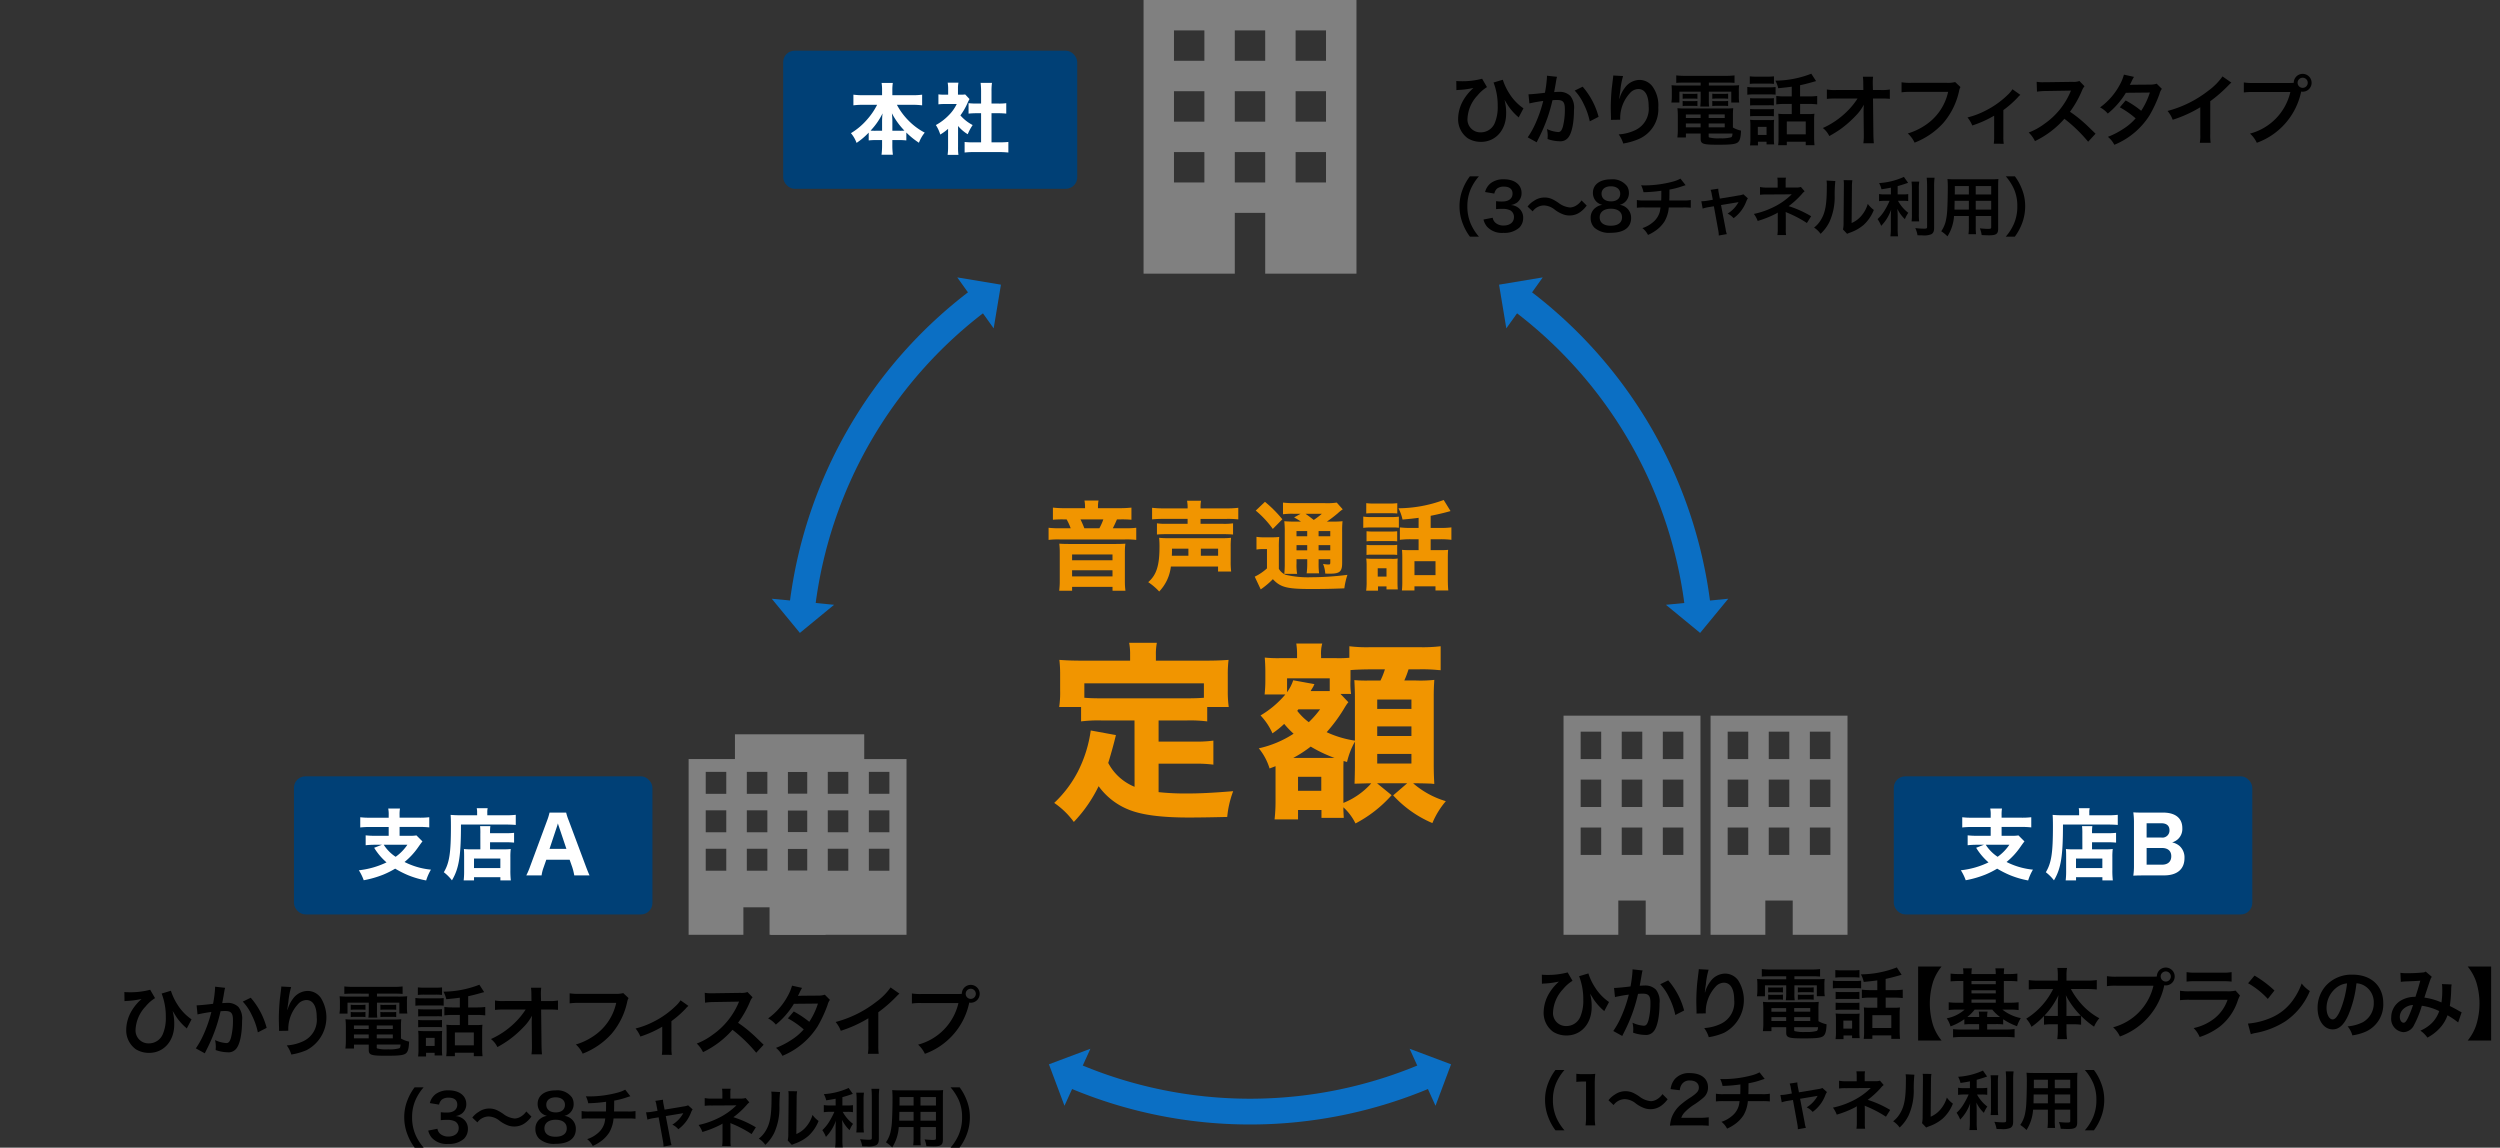 <svg xmlns="http://www.w3.org/2000/svg" viewBox="0 0 387.959 178.103"><rect x="0" y="0" width="387.959" height="178.103" fill="#333333" stroke="none"/><defs><style>.cls-1{fill:#f19500;}.cls-2,.cls-7{fill:none;}.cls-2{stroke:#0b6fc4;stroke-miterlimit:10;stroke-width:4px;}.cls-3{fill:#0b6fc4;}.cls-4{fill:#004076;}.cls-5{fill:#fff;}.cls-6{fill:gray;}</style></defs><g id="レイヤー_2" data-name="レイヤー 2"><g id="レイヤー_2-2" data-name="レイヤー 2"><path d="M225.993,12.565a4.282,4.282,0,0,0,.6.037A12.035,12.035,0,0,0,230,12.218l.754,1.3a5.9,5.9,0,0,0-1.474,1.3,5.615,5.615,0,0,0-1.548,3.549,2,2,0,0,0,2.051,2.171,2.334,2.334,0,0,0,2.195-1.487,6.373,6.373,0,0,0,.443-2.6,9.871,9.871,0,0,0-.647-3.646l1.439-.431a8.85,8.85,0,0,0,1.032,2.171,7.735,7.735,0,0,0,2.171,2.266l-.744,1.415a3.484,3.484,0,0,0-.276-.251,8.91,8.91,0,0,1-1.319-1.511c-.048-.073-.239-.384-.6-.96a7.627,7.627,0,0,1,.252,2.111c0,2.566-1.631,4.4-3.9,4.4a3.875,3.875,0,0,1-2.064-.563,3.62,3.62,0,0,1-1.487-3.059,5.907,5.907,0,0,1,.828-2.878,7.629,7.629,0,0,1,1.211-1.547c.048-.048.048-.048.2-.192a1.76,1.76,0,0,1,.132-.12c-.144.024-.144.024-.336.06a12.207,12.207,0,0,1-1.942.24,2.241,2.241,0,0,0-.361.036Z"/><path d="M241.632,11.918a2.792,2.792,0,0,0-.1.372c-.024.156-.036.216-.072.408-.036.251-.036.251-.2,1.151-.048.264-.048.288-.084.443.348-.023.516-.035.744-.035a2.322,2.322,0,0,1,1.775.636,2.91,2.91,0,0,1,.563,2.122c0,2.063-.347,3.706-.923,4.366A1.521,1.521,0,0,1,242,21.92a5.811,5.811,0,0,1-1.846-.347c.012-.24.024-.408.024-.528a4.507,4.507,0,0,0-.12-1.02,4.96,4.96,0,0,0,1.751.468c.348,0,.539-.227.72-.815a10.7,10.7,0,0,0,.311-2.735c0-1.1-.276-1.427-1.223-1.427-.24,0-.42.012-.7.036a25.224,25.224,0,0,1-.731,2.6,25.72,25.72,0,0,1-1.44,3.37c-.059.12-.059.12-.179.36-.036.072-.036.083-.1.2l-1.391-.767a13.169,13.169,0,0,0,1.247-2.255,20.428,20.428,0,0,0,1.163-3.394,21.489,21.489,0,0,0-2.147.384l-.143-1.415c.443,0,1.894-.144,2.554-.241a18.432,18.432,0,0,0,.312-2.422V11.75Zm3.97,1.535a11.666,11.666,0,0,1,2.471,4.677l-1.367.7a10.832,10.832,0,0,0-.96-2.723,7.793,7.793,0,0,0-1.379-2.05Z"/><path d="M251.875,11.8a11.687,11.687,0,0,0-.432,2.315c-.084.5-.132.911-.156,1.2h.036a2.635,2.635,0,0,0,.072-.264,4.847,4.847,0,0,1,.756-1.427,2.861,2.861,0,0,1,2.278-1.223,2.513,2.513,0,0,1,2.051,1.079,5.021,5.021,0,0,1,.863,3.19,5.042,5.042,0,0,1-3.093,4.93,10.3,10.3,0,0,1-2.351.672,4.579,4.579,0,0,0-.708-1.416,7,7,0,0,0,2.627-.684,3.655,3.655,0,0,0,2.026-3.67c0-1.727-.575-2.686-1.606-2.686a1.786,1.786,0,0,0-1.3.636,5.745,5.745,0,0,0-1.511,3.873v.252l-1.439.024a1.016,1.016,0,0,0,.011-.156v-.228c-.011-.347-.036-1.235-.036-1.475,0-.971.073-2.3.168-3.13l.181-1.487a2.95,2.95,0,0,0,.035-.408Z"/><path d="M261.385,12.817c-.527,0-.863.013-1.258.048V11.7a11.839,11.839,0,0,0,1.355.072h6.332a11.154,11.154,0,0,0,1.356-.072v1.163c-.4-.035-.7-.048-1.236-.048h-2.747v.456H268.4a13.789,13.789,0,0,0,1.487-.048,5.756,5.756,0,0,0-.048.984v.755a5.553,5.553,0,0,0,.06.948h-1.235V14.221h-3.479v1.187a6.918,6.918,0,0,0,.049,1.128h-1.38a9.664,9.664,0,0,0,.061-1.128V14.221h-3.3v1.691h-1.247a5.545,5.545,0,0,0,.072-.948v-.755a7.872,7.872,0,0,0-.048-.984,13.392,13.392,0,0,0,1.475.048h3.047v-.456Zm7.533,6.969a4.257,4.257,0,0,0,1.258.48c-.035,1.043-.167,1.546-.479,1.81-.348.3-1.031.384-3.082.384-2.351,0-2.7-.12-2.7-.923v-.816h-2.291v.612H260.3a9.347,9.347,0,0,0,.071-1.188V17.938a10.8,10.8,0,0,0-.06-1.151,9.707,9.707,0,0,0,1.14.048h6.332a10.34,10.34,0,0,0,1.187-.048,9.939,9.939,0,0,0-.047,1.164Zm-7.8-5.253a2.948,2.948,0,0,0,.624.035H262.8a4.1,4.1,0,0,0,.612-.035v.8a4.2,4.2,0,0,0-.612-.036h-1.055a4.365,4.365,0,0,0-.624.036Zm0,1.127a2.868,2.868,0,0,0,.624.036H262.8a3.971,3.971,0,0,0,.612-.036v.8a3.882,3.882,0,0,0-.612-.035h-1.055a4.386,4.386,0,0,0-.624.035Zm.5,2.1v.552h2.291v-.552Zm0,1.4v.6h2.291v-.6Zm3.538-.851h2.494v-.552h-2.494Zm0,1.451h2.494v-.6h-2.494Zm0,1.391c0,.1.023.156.084.18a5.719,5.719,0,0,0,1.691.132,5.66,5.66,0,0,0,1.7-.156c.145-.072.193-.18.229-.588h-3.706Zm.563-6.62a2.888,2.888,0,0,0,.624.035h1.223a4.093,4.093,0,0,0,.612-.035v.8a4.3,4.3,0,0,0-.612-.036h-1.223a4.25,4.25,0,0,0-.624.036Zm0,1.127a2.809,2.809,0,0,0,.624.036h1.223a3.962,3.962,0,0,0,.612-.036v.8a3.986,3.986,0,0,0-.612-.035h-1.223a4.386,4.386,0,0,0-.624.035Z"/><path d="M271.154,13.489a5.426,5.426,0,0,0,.971.06h2.447a6.48,6.48,0,0,0,.971-.048v1.187a7.922,7.922,0,0,0-.912-.036h-2.506a7.212,7.212,0,0,0-.971.049Zm.384-1.643a7.39,7.39,0,0,0,1,.048h1.751a7.409,7.409,0,0,0,1-.048v1.175a7.656,7.656,0,0,0-1-.047h-1.751a7.763,7.763,0,0,0-1,.047Zm1.27,10.722h-1.235a7.846,7.846,0,0,0,.06-1.127V19.534a7.831,7.831,0,0,0-.047-.948,6.955,6.955,0,0,0,.911.048h2.014a4.26,4.26,0,0,0,.8-.036,7.833,7.833,0,0,0-.036.864v2.015a6.935,6.935,0,0,0,.048.935H274.14V22h-1.332Zm-1.222-7.34a6.859,6.859,0,0,0,.791.036h2.134a6.162,6.162,0,0,0,.768-.036v1.14a4.98,4.98,0,0,0-.768-.036h-2.134a6.859,6.859,0,0,0-.791.036Zm0,1.679a6.859,6.859,0,0,0,.791.036h2.134a4.448,4.448,0,0,0,.768-.036v1.14a5,5,0,0,0-.791-.036h-2.123a6.417,6.417,0,0,0-.779.036Zm1.2,4.03h1.355V19.69h-1.355Zm5.264-7.484c-.719.1-.838.108-2.1.24a4.544,4.544,0,0,0-.444-1.175,15.663,15.663,0,0,0,5.577-1.08l.744,1.152c-.157.035-.157.035-.576.156-.707.2-1.332.359-1.907.479v1.739h1.295A10.292,10.292,0,0,0,282,14.893V16.2a10.53,10.53,0,0,0-1.344-.072h-1.307V17.7h1.32a6.02,6.02,0,0,0,.9-.048,8.089,8.089,0,0,0-.048,1.043v2.579a11.952,11.952,0,0,0,.06,1.259H280.22v-.539h-2.938v.539h-1.343a8.108,8.108,0,0,0,.06-1.223v-2.7c0-.42-.012-.635-.037-.959a6.436,6.436,0,0,0,.876.048h1.211V16.128h-1.043a10.327,10.327,0,0,0-1.355.072V14.893a10.618,10.618,0,0,0,1.367.071h1.031Zm-.767,7.388h2.938V18.85h-2.938Z"/><path d="M289.2,17.111c0-.06.024-.672.036-.863a7.28,7.28,0,0,1-1.223,1.679,16.568,16.568,0,0,1-2.363,2.087,17.374,17.374,0,0,1-1.775,1.1,3.454,3.454,0,0,0-1-1.247,12.763,12.763,0,0,0,3.779-2.6,11.45,11.45,0,0,0,1.607-1.979h-3.287a12.492,12.492,0,0,0-1.475.06V13.885a6.968,6.968,0,0,0,1.511.084h4.151l-.013-.96a8.645,8.645,0,0,0-.06-1.1h1.583a7.692,7.692,0,0,0-.048,1.019V13l.025.971h1.211a6.818,6.818,0,0,0,1.415-.084v1.451a12.329,12.329,0,0,0-1.379-.048h-1.235l.059,5.565c.012.588.036,1.043.072,1.379h-1.63a7.777,7.777,0,0,0,.071-1.151v-.216l-.036-3.586Z"/><path d="M304.232,13.513a1.8,1.8,0,0,0-.2.54,11.277,11.277,0,0,1-2.458,5.025,11.68,11.68,0,0,1-4.462,3.058,4.423,4.423,0,0,0-1.056-1.427,9.711,9.711,0,0,0,2.627-1.223,8.314,8.314,0,0,0,3.634-5.229H296.6a9.512,9.512,0,0,0-1.511.072V12.77a8.56,8.56,0,0,0,1.535.083h5.5a4.355,4.355,0,0,0,1.284-.12Z"/><path d="M313.527,14.725a2.287,2.287,0,0,0-.408.395,16.043,16.043,0,0,1-2.231,1.967v4.078a7.067,7.067,0,0,0,.06,1.151L309.4,22.3a7.181,7.181,0,0,0,.06-1.139V17.951a16.992,16.992,0,0,1-3.394,1.523,4.887,4.887,0,0,0-.744-1.247,12.79,12.79,0,0,0,2.843-1.08,13.686,13.686,0,0,0,3.406-2.435,4.459,4.459,0,0,0,.731-.863Z"/><path d="M324.045,21.993a23.048,23.048,0,0,0-3.683-3.562,14.254,14.254,0,0,1-4.569,3.465,4.824,4.824,0,0,0-.972-1.331,9.845,9.845,0,0,0,2.4-1.319,11.561,11.561,0,0,0,4.03-4.881l.131-.312c-.191.012-.191.012-3.969.072a9.469,9.469,0,0,0-1.308.1l-.048-1.535a5.267,5.267,0,0,0,1.056.071h.288l4.222-.059a2.571,2.571,0,0,0,1.067-.133l.791.816a2.356,2.356,0,0,0-.384.648,15.852,15.852,0,0,1-1.87,3.31,18.845,18.845,0,0,1,2.219,1.739c.3.264.3.264,1.751,1.667Z"/><path d="M335.486,13.789a2.166,2.166,0,0,0-.372.8,20.142,20.142,0,0,1-1.535,3.3,11.7,11.7,0,0,1-5.469,4.581,3.813,3.813,0,0,0-1-1.235,12.17,12.17,0,0,0,2.339-1.2,8.721,8.721,0,0,0,1.966-1.667,13.572,13.572,0,0,0-2.458-1.716l.912-1.067a15.692,15.692,0,0,1,2.41,1.607,11.522,11.522,0,0,0,1.344-2.83L329.9,14.4a12.388,12.388,0,0,1-2.807,3.227,3.793,3.793,0,0,0-1.2-.96,10.3,10.3,0,0,0,3.011-3.418,7.238,7.238,0,0,0,.695-1.667l1.56.348a6.461,6.461,0,0,0-.361.672,5.579,5.579,0,0,1-.288.575c.193-.024.193-.024,3.12-.048a3.137,3.137,0,0,0,1.054-.144Z"/><path d="M346.268,12.817a4.936,4.936,0,0,0-.443.42,21.33,21.33,0,0,1-2.831,2.471v5.121a8.921,8.921,0,0,0,.06,1.331h-1.679a6.737,6.737,0,0,0,.072-1.3V16.644a19.439,19.439,0,0,1-4.281,1.942,4.521,4.521,0,0,0-.8-1.367,17.519,17.519,0,0,0,6.3-3.118,9.612,9.612,0,0,0,2.231-2.243Z"/><path d="M355.246,12.877c.359,0,.5-.012.707-.024a1.385,1.385,0,1,1,1.379,1.38,1.64,1.64,0,0,1-.228-.024,10.758,10.758,0,0,1-6.884,7.951,4.42,4.42,0,0,0-1.055-1.427,8.7,8.7,0,0,0,6.26-6.452h-5.709a8.537,8.537,0,0,0-1.511.072v-1.56a8.21,8.21,0,0,0,1.535.084Zm1.306-.036a.786.786,0,1,0,.78-.779A.778.778,0,0,0,356.552,12.841Z"/><path d="M228.111,36.727a7.976,7.976,0,0,1-1.09-1.97A7.367,7.367,0,0,1,226.492,32a7.047,7.047,0,0,1,.51-2.668,8.06,8.06,0,0,1,1.1-1.97h1.4a7.793,7.793,0,0,0-1.27,1.99A6.552,6.552,0,0,0,227.711,32a6.738,6.738,0,0,0,.53,2.738,7.669,7.669,0,0,0,1.268,1.99Z"/><path d="M231.644,33.788a1.293,1.293,0,0,0,.47.819,1.88,1.88,0,0,0,1.209.391c.989,0,1.619-.51,1.619-1.3a1.163,1.163,0,0,0-.56-1.05,2.6,2.6,0,0,0-1.149-.239,8.522,8.522,0,0,0-1.069.05v-1.24a6.834,6.834,0,0,0,.969.051c1,0,1.589-.46,1.589-1.23,0-.689-.469-1.079-1.319-1.079a1.67,1.67,0,0,0-1.089.309,1.469,1.469,0,0,0-.42.77l-1.43-.24a2.485,2.485,0,0,1,.95-1.429,3.244,3.244,0,0,1,1.959-.55c1.67,0,2.749.84,2.749,2.139a1.821,1.821,0,0,1-.69,1.469,2.469,2.469,0,0,1-.97.39,2.1,2.1,0,0,1,1.429.67,1.917,1.917,0,0,1,.481,1.379,2.12,2.12,0,0,1-.6,1.459,3.453,3.453,0,0,1-2.459.81,3.123,3.123,0,0,1-2.539-.95,2.666,2.666,0,0,1-.56-1.119Z"/><path d="M237.054,32.059a3.439,3.439,0,0,1,.99-.89,2.85,2.85,0,0,1,1.639-.519,2.8,2.8,0,0,1,1.289.3,7.191,7.191,0,0,1,.909.549,3.388,3.388,0,0,0,1.77.7,1.976,1.976,0,0,0,.739-.19,2.676,2.676,0,0,0,1.039-.909l.8.8a4.388,4.388,0,0,1-.949.97,2.807,2.807,0,0,1-1.73.569,2.843,2.843,0,0,1-.879-.14,5.143,5.143,0,0,1-1.37-.739,2.847,2.847,0,0,0-1.718-.68,2.2,2.2,0,0,0-1.74.92Z"/><path d="M247.684,31.239a1.918,1.918,0,0,1-.489-1.319c0-1.279,1.079-2.088,2.788-2.088a2.8,2.8,0,0,1,2.528,1.089,1.967,1.967,0,0,1,.271,1,1.854,1.854,0,0,1-1.44,1.869,2.007,2.007,0,0,1,1.78,2.029c0,1.489-1.119,2.309-3.169,2.309a3.435,3.435,0,0,1-2.529-.8,2.076,2.076,0,0,1-.579-1.5,1.893,1.893,0,0,1,.82-1.639,2.161,2.161,0,0,1,.989-.4A1.919,1.919,0,0,1,247.684,31.239Zm4.028,2.479c0-.829-.649-1.329-1.729-1.329s-1.739.509-1.739,1.339.639,1.3,1.719,1.3C251.083,35.027,251.712,34.558,251.712,33.718Zm-3.178-3.658c0,.73.559,1.189,1.469,1.189.89,0,1.429-.449,1.429-1.179,0-.71-.559-1.159-1.449-1.159S248.534,29.36,248.534,30.06Z"/><path d="M261.582,28.741c-.12.03-.12.03-.84.27a12.517,12.517,0,0,1-1.669.409c-.01,1.35-.01,1.35-.029,1.689h2.118a6.213,6.213,0,0,0,1.219-.069v1.2a9.12,9.12,0,0,0-1.2-.05h-2.209a5.242,5.242,0,0,1-.67,2.179,5.165,5.165,0,0,1-1.629,1.589,6.216,6.216,0,0,1-.929.5,3.249,3.249,0,0,0-.869-1.06,4.617,4.617,0,0,0,1.548-.839,3.191,3.191,0,0,0,1.15-1.7,5.727,5.727,0,0,0,.11-.669h-2.469a9.12,9.12,0,0,0-1.2.05v-1.2a6.2,6.2,0,0,0,1.219.069h2.559c.02-.419.02-.809.02-1.508a22.621,22.621,0,0,1-2.769.229,4.14,4.14,0,0,0-.37-1.079c.31.02.47.02.62.02a17.253,17.253,0,0,0,4.278-.58,5.248,5.248,0,0,0,1.209-.47Z"/><path d="M265.646,30.21a3.2,3.2,0,0,0-.19-.75l1.189-.18a3.928,3.928,0,0,0,.1.77l.15.77,2.988-.5a2.524,2.524,0,0,0,.66-.17l.7.63a2.256,2.256,0,0,0-.25.479,5.682,5.682,0,0,1-1.969,2.6,2.818,2.818,0,0,0-.93-.71,4.714,4.714,0,0,0,1.7-1.789,3.155,3.155,0,0,1-.371.07l-2.348.39.71,3.7a3.783,3.783,0,0,0,.189.81l-1.249.219a4.168,4.168,0,0,0-.08-.809l-.68-3.728-.859.14a5.142,5.142,0,0,0-.88.22l-.21-1.14a5.686,5.686,0,0,0,.95-.089L265.8,31Z"/><path d="M275.821,36.477a6.03,6.03,0,0,0,.06-.89V32.978a1.6,1.6,0,0,1-.3.19,15.835,15.835,0,0,1-2.82,1.12,4.1,4.1,0,0,0-.589-1.09,12.489,12.489,0,0,0,2.779-.929,10.707,10.707,0,0,0,3.1-2.119h-.209c-.06.01-.06.01-3.658.03a7.362,7.362,0,0,0-1.059.05V29.02a5.043,5.043,0,0,0,1.069.091h1.669v-.82a4.128,4.128,0,0,0-.05-.72h1.339a3.231,3.231,0,0,0-.05.7v.83h1.69a2.108,2.108,0,0,0,.679-.09l.579.679a2.35,2.35,0,0,0-.439.43,12.886,12.886,0,0,1-2.039,1.869,16.278,16.278,0,0,1,3.488,1.569l-.659,1.049a17.935,17.935,0,0,0-3.049-1.6c-.13-.059-.149-.059-.25-.11.01.121.021.4.021.49v2.2a4.572,4.572,0,0,0,.049.89Z"/><path d="M284.811,28.091a20.791,20.791,0,0,0-.1,2.239,9.377,9.377,0,0,1-.81,4.107,6.382,6.382,0,0,1-1.379,1.85,3.572,3.572,0,0,0-1.01-.97,4.119,4.119,0,0,0,1.03-1.149c.719-1.149.949-2.439.949-5.237a5.026,5.026,0,0,0-.04-.91Zm2.649-.12a5.419,5.419,0,0,0-.07.95l-.05,5.686a4,4,0,0,0,1.529-1.139,4.859,4.859,0,0,0,.979-1.829,4.233,4.233,0,0,0,.94.94,6.2,6.2,0,0,1-1.589,2.328,6.6,6.6,0,0,1-2.129,1.2,4.351,4.351,0,0,0-.43.18l-.639-.68a4.436,4.436,0,0,0,.089-1.059l.05-5.637v-.3a4.328,4.328,0,0,0-.04-.66Z"/><path d="M293.435,29.121c-.649.129-.859.159-1.459.25a4,4,0,0,0-.37-.96,10.863,10.863,0,0,0,3.848-.959l.65.919c-.72.25-1.18.39-1.619.51V30.17h.8a4.9,4.9,0,0,0,.84-.05v1.089a5.243,5.243,0,0,0-.86-.049h-.729a5.911,5.911,0,0,0,1.6,1.868,4.65,4.65,0,0,0-.529.98,5.541,5.541,0,0,1-1.17-1.6c.03.34.051.749.051,1.259v1.739a8.293,8.293,0,0,0,.06,1.269h-1.19a8.719,8.719,0,0,0,.07-1.269V33.738c0-.4.02-.86.05-1.2a7.445,7.445,0,0,1-.68,1.409,6.812,6.812,0,0,1-.869,1.1,5.3,5.3,0,0,0-.56-1.049,6.091,6.091,0,0,0,1.09-1.339,12.309,12.309,0,0,0,.779-1.5h-.72a6.121,6.121,0,0,0-.919.059V30.11a4.677,4.677,0,0,0,.94.06h.9Zm4.4-.94a7.6,7.6,0,0,0-.06,1.21v3.777a8.335,8.335,0,0,0,.05,1.19h-1.18a7.671,7.671,0,0,0,.05-1.17v-3.8a7.831,7.831,0,0,0-.06-1.21Zm2.379-.6a10.41,10.41,0,0,0-.071,1.359v6.426c0,.53-.13.82-.449.989a3.055,3.055,0,0,1-1.39.17c-.25,0-.4,0-.739-.02a4.452,4.452,0,0,0-.34-1.109,12.439,12.439,0,0,0,1.32.09c.439,0,.509-.04.509-.3V28.941c0-.5-.02-.92-.06-1.359Z"/><path d="M303.235,33.518a6.7,6.7,0,0,1-1.02,3.158,6,6,0,0,0-.969-.789,4.558,4.558,0,0,0,.729-1.689,9.992,9.992,0,0,0,.2-1.53c.05-.839.09-2.258.09-3.438a13.5,13.5,0,0,0-.05-1.449c.35.031.61.04,1.15.04h5.606a10.829,10.829,0,0,0,1.15-.04c-.03.34-.039.59-.039,1.13v6.566c0,.83-.3,1.04-1.44,1.04-.31,0-.819-.02-1.119-.04a4.085,4.085,0,0,0-.28-1.04c.5.05.939.08,1.259.08.41,0,.5-.04.5-.25V33.518h-2.4v1.639a8.781,8.781,0,0,0,.05,1.19h-1.18a8.2,8.2,0,0,0,.061-1.18V33.518Zm2.3-2.358h-2.209c0,.289-.01.489-.01.629-.01.47-.01.54-.01.74h2.229Zm0-2.289h-2.179V29.9l-.01.28h2.189ZM309,30.18V28.871h-2.4V30.18Zm0,2.349V31.16h-2.4v1.369Z"/><path d="M311.256,36.727a7.677,7.677,0,0,0,1.269-1.99,6.718,6.718,0,0,0,.53-2.738,6.479,6.479,0,0,0-.51-2.648,8.192,8.192,0,0,0-1.279-1.99h1.409a7.943,7.943,0,0,1,1.089,1.97,7.044,7.044,0,0,1,.51,2.668,7.5,7.5,0,0,1-.52,2.758,8.377,8.377,0,0,1-1.088,1.97Z"/><path d="M19.3,153.942a4.478,4.478,0,0,0,.6.036,12.032,12.032,0,0,0,3.406-.384l.755,1.3a5.861,5.861,0,0,0-1.474,1.3,5.618,5.618,0,0,0-1.548,3.55,2,2,0,0,0,2.05,2.171,2.335,2.335,0,0,0,2.2-1.488,6.388,6.388,0,0,0,.443-2.6,9.888,9.888,0,0,0-.647-3.646l1.439-.432a8.864,8.864,0,0,0,1.031,2.171,7.765,7.765,0,0,0,2.171,2.267l-.743,1.415a3.641,3.641,0,0,0-.276-.252,8.877,8.877,0,0,1-1.32-1.511c-.047-.072-.239-.384-.6-.959a7.625,7.625,0,0,1,.252,2.11c0,2.567-1.631,4.4-3.9,4.4a3.872,3.872,0,0,1-2.063-.564,3.619,3.619,0,0,1-1.488-3.058,5.9,5.9,0,0,1,.829-2.879,7.621,7.621,0,0,1,1.211-1.547c.047-.048.047-.048.2-.191a1.452,1.452,0,0,1,.131-.121c-.143.024-.143.024-.335.061a12.4,12.4,0,0,1-1.943.239,2.239,2.239,0,0,0-.36.036Z"/><path d="M34.94,153.294a2.948,2.948,0,0,0-.1.372c-.023.156-.036.216-.071.408-.036.252-.036.252-.2,1.152-.048.263-.048.287-.084.443.348-.024.516-.036.743-.036a2.325,2.325,0,0,1,1.776.636,2.913,2.913,0,0,1,.563,2.123c0,2.063-.348,3.706-.924,4.365a1.517,1.517,0,0,1-1.331.54,5.817,5.817,0,0,1-1.847-.348c.012-.24.025-.408.025-.528a4.564,4.564,0,0,0-.12-1.019,4.955,4.955,0,0,0,1.751.468c.347,0,.539-.228.719-.816a10.646,10.646,0,0,0,.312-2.734c0-1.1-.276-1.427-1.224-1.427-.239,0-.42.011-.7.035a25.409,25.409,0,0,1-.731,2.6,25.857,25.857,0,0,1-1.44,3.37c-.059.12-.059.12-.18.36-.036.072-.036.084-.095.2l-1.392-.768a13.062,13.062,0,0,0,1.247-2.255,20.213,20.213,0,0,0,1.163-3.394,21.756,21.756,0,0,0-2.146.384l-.144-1.415c.444,0,1.895-.144,2.555-.24a18.368,18.368,0,0,0,.311-2.423v-.228Zm3.97,1.536a11.645,11.645,0,0,1,2.47,4.677l-1.367.7a10.779,10.779,0,0,0-.96-2.723,7.751,7.751,0,0,0-1.379-2.051Z"/><path d="M45.182,153.174a11.811,11.811,0,0,0-.431,2.315c-.084.5-.132.912-.157,1.2h.036a2.16,2.16,0,0,0,.073-.263A4.811,4.811,0,0,1,45.459,155a2.86,2.86,0,0,1,2.278-1.224,2.514,2.514,0,0,1,2.051,1.079,5.734,5.734,0,0,1-2.231,8.12,10.23,10.23,0,0,1-2.35.672,4.612,4.612,0,0,0-.708-1.416,7.006,7.006,0,0,0,2.627-.683,3.657,3.657,0,0,0,2.026-3.67c0-1.727-.575-2.687-1.607-2.687a1.784,1.784,0,0,0-1.3.636,5.748,5.748,0,0,0-1.511,3.874v.252l-1.44.024a.933.933,0,0,0,.012-.156v-.228c-.012-.348-.036-1.236-.036-1.475,0-.971.072-2.3.168-3.131l.181-1.486a2.963,2.963,0,0,0,.035-.409Z"/><path d="M54.693,154.194c-.527,0-.863.012-1.259.048v-1.163a12.114,12.114,0,0,0,1.356.071h6.332a11.35,11.35,0,0,0,1.355-.071v1.163a12.154,12.154,0,0,0-1.235-.048H58.5v.456H61.71A13.813,13.813,0,0,0,63.2,154.6a5.737,5.737,0,0,0-.048.983v.756a5.541,5.541,0,0,0,.06.947H61.973V155.6H58.5v1.188a6.9,6.9,0,0,0,.049,1.127h-1.38a9.672,9.672,0,0,0,.06-1.127V155.6h-3.3v1.691H52.678a5.525,5.525,0,0,0,.073-.947v-.756a7.855,7.855,0,0,0-.048-.983,13.382,13.382,0,0,0,1.474.048h3.047v-.456Zm7.532,6.968a4.209,4.209,0,0,0,1.259.48c-.035,1.043-.167,1.547-.48,1.811-.347.3-1.031.383-3.082.383-2.35,0-2.7-.119-2.7-.923V162.1H54.933v.611H53.6a9.151,9.151,0,0,0,.071-1.187v-2.207a10.787,10.787,0,0,0-.059-1.151,9.7,9.7,0,0,0,1.139.048h6.333a10.34,10.34,0,0,0,1.187-.048,9.891,9.891,0,0,0-.048,1.163Zm-7.8-5.253a2.873,2.873,0,0,0,.624.036h1.056a4.056,4.056,0,0,0,.611-.036v.8a4.2,4.2,0,0,0-.611-.035H55.053a4.4,4.4,0,0,0-.624.035Zm0,1.128a2.953,2.953,0,0,0,.624.035h1.056a3.98,3.98,0,0,0,.611-.035v.8a3.842,3.842,0,0,0-.611-.036H55.053a4.365,4.365,0,0,0-.624.036Zm.5,2.1v.552h2.291v-.552Zm0,1.4v.6h2.291v-.6Zm3.538-.852h2.494v-.552H58.471Zm0,1.451h2.494v-.6H58.471Zm0,1.391c0,.1.024.156.084.18a5.733,5.733,0,0,0,1.692.132,5.665,5.665,0,0,0,1.7-.156c.144-.072.192-.18.228-.587H58.471Zm.564-6.62a2.8,2.8,0,0,0,.624.036h1.222a4.076,4.076,0,0,0,.613-.036v.8a4.323,4.323,0,0,0-.613-.035H59.659a4.264,4.264,0,0,0-.624.035Zm0,1.128a2.883,2.883,0,0,0,.624.035h1.222a4,4,0,0,0,.613-.035v.8a3.977,3.977,0,0,0-.613-.036H59.659a4.365,4.365,0,0,0-.624.036Z"/><path d="M64.462,154.866a5.407,5.407,0,0,0,.97.06h2.447a6.308,6.308,0,0,0,.971-.049v1.188a7.672,7.672,0,0,0-.911-.036H65.432a7.22,7.22,0,0,0-.97.048Zm.383-1.643a7.609,7.609,0,0,0,1,.047h1.751a7.616,7.616,0,0,0,1-.047V154.4a7.648,7.648,0,0,0-1-.048H65.84a7.759,7.759,0,0,0-1,.048Zm1.271,10.722H64.88a7.841,7.841,0,0,0,.061-1.128V160.91a7.8,7.8,0,0,0-.048-.947,6.965,6.965,0,0,0,.911.048h2.015a4.26,4.26,0,0,0,.8-.036,7.581,7.581,0,0,0-.036.863v2.015a6.973,6.973,0,0,0,.047.936H67.448v-.408H66.116ZM64.893,156.6a6.834,6.834,0,0,0,.791.037h2.135a6.124,6.124,0,0,0,.768-.037v1.14a4.994,4.994,0,0,0-.768-.036H65.684a6.871,6.871,0,0,0-.791.036Zm0,1.68a6.871,6.871,0,0,0,.791.036h2.135a4.46,4.46,0,0,0,.768-.036v1.139a5,5,0,0,0-.792-.036H65.672a6.629,6.629,0,0,0-.779.036Zm1.2,4.029h1.356v-1.247H66.092Zm5.265-7.483c-.72.1-.839.107-2.1.239a4.563,4.563,0,0,0-.443-1.175,15.683,15.683,0,0,0,5.576-1.079l.744,1.151c-.156.036-.156.036-.576.156-.707.2-1.331.36-1.906.48v1.739h1.295a10.087,10.087,0,0,0,1.355-.072v1.307a10.513,10.513,0,0,0-1.343-.072H72.653v1.571h1.319a6.035,6.035,0,0,0,.9-.048,8.106,8.106,0,0,0-.048,1.044v2.578a11.994,11.994,0,0,0,.059,1.26H73.528v-.54H70.589v.54H69.247a8.149,8.149,0,0,0,.059-1.224v-2.7c0-.42-.011-.636-.036-.96a6.426,6.426,0,0,0,.876.048h1.211V157.5H70.314a10.317,10.317,0,0,0-1.355.072v-1.307a10.391,10.391,0,0,0,1.367.072h1.031Zm-.768,7.388h2.939v-1.991H70.589Z"/><path d="M82.511,158.488c0-.06.025-.672.036-.864a7.259,7.259,0,0,1-1.222,1.679,16.445,16.445,0,0,1-2.363,2.087,17.457,17.457,0,0,1-1.775,1.1,3.476,3.476,0,0,0-1-1.248,12.743,12.743,0,0,0,3.778-2.6,11.5,11.5,0,0,0,1.608-1.979H78.29a12.48,12.48,0,0,0-1.475.06v-1.464a6.963,6.963,0,0,0,1.511.084h4.15l-.013-.959a8.471,8.471,0,0,0-.059-1.1h1.583a7.673,7.673,0,0,0-.048,1.019v.072l.024.971h1.211a6.807,6.807,0,0,0,1.415-.084v1.451a12.622,12.622,0,0,0-1.378-.047H83.975l.06,5.564c.011.588.036,1.044.072,1.38H82.476a7.657,7.657,0,0,0,.071-1.152v-.215l-.036-3.586Z"/><path d="M97.54,154.89a1.762,1.762,0,0,0-.2.539,11.286,11.286,0,0,1-2.458,5.026,11.691,11.691,0,0,1-4.462,3.058,4.431,4.431,0,0,0-1.056-1.428,9.725,9.725,0,0,0,2.627-1.223,8.309,8.309,0,0,0,3.634-5.229H89.912a9.512,9.512,0,0,0-1.511.072v-1.559a8.447,8.447,0,0,0,1.535.084h5.5a4.382,4.382,0,0,0,1.283-.12Z"/><path d="M106.835,156.1a2.373,2.373,0,0,0-.409.4,15.907,15.907,0,0,1-2.23,1.966v4.078a7.231,7.231,0,0,0,.059,1.152l-1.546-.012a7.34,7.34,0,0,0,.059-1.14v-3.214a16.843,16.843,0,0,1-3.393,1.523,4.925,4.925,0,0,0-.745-1.247,12.772,12.772,0,0,0,2.843-1.08,13.671,13.671,0,0,0,3.406-2.434,4.494,4.494,0,0,0,.732-.863Z"/><path d="M117.352,163.369a23.041,23.041,0,0,0-3.682-3.562,14.247,14.247,0,0,1-4.57,3.466,4.775,4.775,0,0,0-.972-1.331,9.937,9.937,0,0,0,2.4-1.319,11.567,11.567,0,0,0,4.029-4.882l.132-.312c-.191.012-.191.012-3.97.072a9.453,9.453,0,0,0-1.307.1l-.048-1.535a5.251,5.251,0,0,0,1.056.072h.288l4.221-.06a2.6,2.6,0,0,0,1.068-.132l.791.816a2.31,2.31,0,0,0-.384.647,15.872,15.872,0,0,1-1.87,3.31,18.756,18.756,0,0,1,2.219,1.74c.3.263.3.263,1.75,1.667Z"/><path d="M128.794,155.166a2.146,2.146,0,0,0-.373.8,20.021,20.021,0,0,1-1.535,3.3,11.709,11.709,0,0,1-5.468,4.582,3.809,3.809,0,0,0-1-1.236,12.055,12.055,0,0,0,2.339-1.2,8.68,8.68,0,0,0,1.967-1.667,13.522,13.522,0,0,0-2.459-1.715l.912-1.068a15.6,15.6,0,0,1,2.41,1.608,11.458,11.458,0,0,0,1.344-2.831l-3.73.036A12.384,12.384,0,0,1,120.4,159a3.805,3.805,0,0,0-1.2-.959,10.311,10.311,0,0,0,3.011-3.419,7.328,7.328,0,0,0,.7-1.667l1.559.349a6.559,6.559,0,0,0-.36.671,5.524,5.524,0,0,1-.288.576c.192-.024.192-.024,3.119-.048a3.148,3.148,0,0,0,1.055-.144Z"/><path d="M139.576,154.194a4.943,4.943,0,0,0-.444.42,21.2,21.2,0,0,1-2.831,2.47v5.122a8.9,8.9,0,0,0,.061,1.331h-1.68a6.661,6.661,0,0,0,.072-1.3V158.02a19.482,19.482,0,0,1-4.281,1.943,4.514,4.514,0,0,0-.8-1.367,17.5,17.5,0,0,0,6.3-3.119,9.6,9.6,0,0,0,2.232-2.243Z"/><path d="M148.553,154.254c.36,0,.5-.012.707-.024a1.386,1.386,0,1,1,1.379,1.379,1.642,1.642,0,0,1-.227-.024,10.757,10.757,0,0,1-6.884,7.952,4.416,4.416,0,0,0-1.056-1.427,8.7,8.7,0,0,0,6.261-6.453h-5.709a8.653,8.653,0,0,0-1.512.072V154.17a8.223,8.223,0,0,0,1.535.084Zm1.307-.036a.786.786,0,1,0,.779-.78A.778.778,0,0,0,149.86,154.218Z"/><path d="M64.35,178.1a8.071,8.071,0,0,1-1.09-1.969,7.372,7.372,0,0,1-.529-2.759,7.067,7.067,0,0,1,.51-2.668,8.08,8.08,0,0,1,1.1-1.969h1.4a7.79,7.79,0,0,0-1.27,1.989,6.568,6.568,0,0,0-.519,2.648,6.773,6.773,0,0,0,.529,2.739,7.7,7.7,0,0,0,1.27,1.989Z"/><path d="M67.883,175.165a1.3,1.3,0,0,0,.47.819,1.89,1.89,0,0,0,1.21.39c.989,0,1.619-.51,1.619-1.3a1.166,1.166,0,0,0-.559-1.05,2.594,2.594,0,0,0-1.15-.24,8.522,8.522,0,0,0-1.069.05V172.6a6.832,6.832,0,0,0,.969.05c1,0,1.589-.46,1.589-1.23,0-.689-.469-1.079-1.319-1.079a1.669,1.669,0,0,0-1.09.31,1.47,1.47,0,0,0-.42.769l-1.428-.239a2.478,2.478,0,0,1,.949-1.429,3.237,3.237,0,0,1,1.959-.55c1.669,0,2.748.839,2.748,2.138a1.823,1.823,0,0,1-.69,1.47,2.456,2.456,0,0,1-.969.39,2.1,2.1,0,0,1,1.429.669,1.917,1.917,0,0,1,.48,1.38,2.117,2.117,0,0,1-.6,1.459,3.451,3.451,0,0,1-2.458.809,3.124,3.124,0,0,1-2.539-.949,2.63,2.63,0,0,1-.559-1.12Z"/><path d="M73.294,173.436a3.426,3.426,0,0,1,.99-.89,2.842,2.842,0,0,1,1.638-.52,2.806,2.806,0,0,1,1.29.3,7.334,7.334,0,0,1,.91.55,3.38,3.38,0,0,0,1.768.7,1.948,1.948,0,0,0,.739-.19,2.671,2.671,0,0,0,1.041-.909l.8.8a4.367,4.367,0,0,1-.95.97,2.8,2.8,0,0,1-1.728.57,2.84,2.84,0,0,1-.88-.14,5.1,5.1,0,0,1-1.369-.74,2.853,2.853,0,0,0-1.719-.68,2.2,2.2,0,0,0-1.739.92Z"/><path d="M83.924,172.616a1.922,1.922,0,0,1-.49-1.32c0-1.279,1.08-2.088,2.789-2.088a2.8,2.8,0,0,1,2.529,1.089,1.975,1.975,0,0,1,.269,1,1.855,1.855,0,0,1-1.438,1.87,2,2,0,0,1,1.778,2.028c0,1.49-1.119,2.309-3.168,2.309a3.434,3.434,0,0,1-2.528-.8,2.074,2.074,0,0,1-.58-1.5,1.894,1.894,0,0,1,.819-1.64,2.152,2.152,0,0,1,.99-.4A1.919,1.919,0,0,1,83.924,172.616Zm4.028,2.479c0-.83-.65-1.33-1.729-1.33s-1.739.51-1.739,1.339.64,1.3,1.719,1.3C87.322,176.4,87.952,175.934,87.952,175.1Zm-3.178-3.658c0,.729.56,1.189,1.469,1.189.889,0,1.429-.45,1.429-1.179,0-.71-.559-1.16-1.449-1.16S84.774,170.737,84.774,171.437Z"/><path d="M97.822,170.117c-.12.03-.12.03-.84.27a12.35,12.35,0,0,1-1.669.41c-.01,1.349-.01,1.349-.03,1.689H97.4a6.181,6.181,0,0,0,1.219-.07v1.2a9.128,9.128,0,0,0-1.2-.05H95.212a5.233,5.233,0,0,1-.668,2.179,5.165,5.165,0,0,1-1.629,1.589,6.287,6.287,0,0,1-.93.5,3.239,3.239,0,0,0-.87-1.06,4.6,4.6,0,0,0,1.55-.839,3.189,3.189,0,0,0,1.149-1.7,5.8,5.8,0,0,0,.109-.67H91.455a9.147,9.147,0,0,0-1.2.05v-1.2a6.205,6.205,0,0,0,1.22.07h2.559c.019-.42.019-.81.019-1.509a22.333,22.333,0,0,1-2.768.23,4.23,4.23,0,0,0-.369-1.08c.309.02.469.02.619.02a17.24,17.24,0,0,0,4.278-.58,5.272,5.272,0,0,0,1.209-.469Z"/><path d="M101.885,171.586a3.159,3.159,0,0,0-.189-.749l1.189-.18a3.928,3.928,0,0,0,.1.77l.149.769,2.99-.5a2.526,2.526,0,0,0,.659-.17l.7.63a2.294,2.294,0,0,0-.249.48,5.674,5.674,0,0,1-1.97,2.6,2.818,2.818,0,0,0-.928-.709,4.709,4.709,0,0,0,1.7-1.789,3.007,3.007,0,0,1-.369.07l-2.349.39.709,3.7a3.965,3.965,0,0,0,.19.809l-1.25.22a4.162,4.162,0,0,0-.079-.81l-.679-3.728-.861.14a5.153,5.153,0,0,0-.879.22l-.21-1.139a5.609,5.609,0,0,0,.95-.09l.83-.14Z"/><path d="M112.061,177.853a6.03,6.03,0,0,0,.06-.89v-2.608a1.717,1.717,0,0,1-.3.19A15.769,15.769,0,0,1,109,175.664a4.2,4.2,0,0,0-.59-1.089,12.435,12.435,0,0,0,2.778-.93,10.71,10.71,0,0,0,3.1-2.119h-.21c-.06.011-.06.011-3.659.031a7.4,7.4,0,0,0-1.059.049V170.4a5.133,5.133,0,0,0,1.069.09h1.67v-.82a4.2,4.2,0,0,0-.051-.719h1.34a3.226,3.226,0,0,0-.05.7v.83h1.689a2.11,2.11,0,0,0,.68-.09l.58.68a2.374,2.374,0,0,0-.441.43,12.921,12.921,0,0,1-2.038,1.869,16.221,16.221,0,0,1,3.487,1.569l-.659,1.049a17.815,17.815,0,0,0-3.048-1.6c-.13-.06-.15-.06-.25-.11.01.12.02.4.02.49v2.2a4.482,4.482,0,0,0,.05.89Z"/><path d="M121.051,169.468a20.887,20.887,0,0,0-.1,2.239,9.338,9.338,0,0,1-.81,4.107,6.347,6.347,0,0,1-1.379,1.849,3.566,3.566,0,0,0-1.009-.969,4.108,4.108,0,0,0,1.03-1.15c.719-1.149.949-2.439.949-5.237a5.026,5.026,0,0,0-.04-.91Zm2.649-.12a5.4,5.4,0,0,0-.071.949l-.049,5.687a4.033,4.033,0,0,0,1.529-1.139,4.888,4.888,0,0,0,.979-1.829,4.208,4.208,0,0,0,.94.939,6.212,6.212,0,0,1-1.589,2.329,6.628,6.628,0,0,1-2.129,1.2,4.351,4.351,0,0,0-.43.18l-.639-.68a4.52,4.52,0,0,0,.09-1.059l.049-5.637v-.3a4.19,4.19,0,0,0-.04-.659Z"/><path d="M129.674,170.5c-.649.13-.859.16-1.459.25a3.974,3.974,0,0,0-.369-.959,10.844,10.844,0,0,0,3.848-.96l.649.92c-.719.25-1.179.389-1.619.509v1.289h.8a4.907,4.907,0,0,0,.839-.049v1.089a5.214,5.214,0,0,0-.86-.05h-.729a5.919,5.919,0,0,0,1.6,1.869,4.583,4.583,0,0,0-.531.979,5.505,5.505,0,0,1-1.169-1.6c.031.34.05.75.05,1.259v1.74a8.309,8.309,0,0,0,.06,1.269H129.6a8.737,8.737,0,0,0,.07-1.269v-1.669c0-.4.02-.86.049-1.2a7.361,7.361,0,0,1-.679,1.409,6.819,6.819,0,0,1-.869,1.1,5.339,5.339,0,0,0-.56-1.05,6.013,6.013,0,0,0,1.089-1.339,11.979,11.979,0,0,0,.78-1.5h-.72a5.977,5.977,0,0,0-.919.06v-1.11a4.592,4.592,0,0,0,.939.06h.9Zm4.4-.939a7.44,7.44,0,0,0-.061,1.209v3.778a8.309,8.309,0,0,0,.05,1.189h-1.179a7.664,7.664,0,0,0,.05-1.169v-3.8a7.809,7.809,0,0,0-.06-1.209Zm2.378-.6a10.451,10.451,0,0,0-.07,1.359v6.427c0,.529-.129.819-.45.989a3.045,3.045,0,0,1-1.388.17c-.25,0-.4,0-.741-.02a4.459,4.459,0,0,0-.34-1.11,12.532,12.532,0,0,0,1.32.091c.44,0,.51-.04.51-.3v-6.247c0-.5-.02-.92-.06-1.359Z"/><path d="M139.474,174.9a6.7,6.7,0,0,1-1.018,3.158,6.06,6.06,0,0,0-.97-.79,4.56,4.56,0,0,0,.729-1.689,10.23,10.23,0,0,0,.2-1.529c.049-.839.089-2.259.089-3.438a13.8,13.8,0,0,0-.049-1.449c.349.03.609.04,1.149.04h5.607a11.111,11.111,0,0,0,1.149-.04c-.03.34-.04.59-.04,1.129v6.566c0,.83-.3,1.04-1.44,1.04-.309,0-.819-.02-1.119-.04a4.045,4.045,0,0,0-.28-1.04c.5.051.939.081,1.26.081.41,0,.5-.041.5-.25V174.9h-2.4v1.639a8.734,8.734,0,0,0,.051,1.189h-1.18a8.232,8.232,0,0,0,.06-1.179V174.9Zm2.3-2.359h-2.208c0,.29-.011.49-.011.63-.009.469-.009.539-.009.739h2.228Zm0-2.289h-2.179v1.03l-.009.28h2.188Zm3.469,1.31v-1.31h-2.4v1.31Zm0,2.348v-1.369h-2.4v1.369Z"/><path d="M147.5,178.1a7.691,7.691,0,0,0,1.269-1.989,6.723,6.723,0,0,0,.53-2.739,6.5,6.5,0,0,0-.51-2.648,8.138,8.138,0,0,0-1.28-1.989h1.41A8,8,0,0,1,150,170.707a7.07,7.07,0,0,1,.51,2.668,7.525,7.525,0,0,1-.519,2.759,8.385,8.385,0,0,1-1.09,1.969Z"/><path d="M239.268,151.252a4.468,4.468,0,0,0,.6.036,12.032,12.032,0,0,0,3.406-.384l.755,1.3a5.9,5.9,0,0,0-1.475,1.3,5.623,5.623,0,0,0-1.548,3.55,2.005,2.005,0,0,0,2.051,2.171,2.335,2.335,0,0,0,2.2-1.488,6.385,6.385,0,0,0,.443-2.6,9.87,9.87,0,0,0-.648-3.646l1.44-.432a8.791,8.791,0,0,0,1.031,2.171,7.74,7.74,0,0,0,2.171,2.267l-.743,1.415a3.7,3.7,0,0,0-.277-.252,8.834,8.834,0,0,1-1.319-1.511c-.048-.072-.239-.384-.6-.959A7.625,7.625,0,0,1,247,156.29c0,2.566-1.63,4.4-3.9,4.4a3.87,3.87,0,0,1-2.063-.564,3.619,3.619,0,0,1-1.488-3.058,5.91,5.91,0,0,1,.828-2.879,7.659,7.659,0,0,1,1.211-1.546c.048-.049.048-.049.2-.192a1.745,1.745,0,0,1,.132-.12c-.143.023-.143.023-.336.06a12.383,12.383,0,0,1-1.942.239,2.482,2.482,0,0,0-.36.036Z"/><path d="M254.908,150.6a2.921,2.921,0,0,0-.1.373c-.023.155-.036.215-.071.407-.036.252-.036.252-.2,1.152-.048.263-.048.287-.084.443.347-.024.515-.036.743-.036a2.321,2.321,0,0,1,1.775.636,2.908,2.908,0,0,1,.564,2.123c0,2.063-.348,3.706-.924,4.365a1.517,1.517,0,0,1-1.331.54,5.817,5.817,0,0,1-1.847-.348c.012-.239.025-.407.025-.528a4.564,4.564,0,0,0-.12-1.019,4.956,4.956,0,0,0,1.75.468c.348,0,.54-.228.72-.816a10.646,10.646,0,0,0,.312-2.734c0-1.1-.277-1.427-1.224-1.427-.239,0-.42.011-.7.035a25.271,25.271,0,0,1-.732,2.6,25.782,25.782,0,0,1-1.439,3.37l-.18.36c-.036.072-.036.084-.1.2l-1.391-.768a13.062,13.062,0,0,0,1.247-2.255,20.213,20.213,0,0,0,1.163-3.394,21.756,21.756,0,0,0-2.146.384l-.144-1.415c.443,0,1.9-.144,2.555-.24a18.381,18.381,0,0,0,.311-2.422v-.228Zm3.97,1.536a11.645,11.645,0,0,1,2.47,4.677l-1.367.7a10.779,10.779,0,0,0-.96-2.723,7.775,7.775,0,0,0-1.379-2.051Z"/><path d="M265.15,150.484a11.79,11.79,0,0,0-.432,2.315c-.084.5-.131.912-.156,1.2h.036a2.146,2.146,0,0,0,.072-.264,4.87,4.87,0,0,1,.756-1.427,2.863,2.863,0,0,1,2.279-1.224,2.509,2.509,0,0,1,2.05,1.08,5.731,5.731,0,0,1-2.23,8.119,10.224,10.224,0,0,1-2.351.672,4.573,4.573,0,0,0-.708-1.415,6.994,6.994,0,0,0,2.627-.684,3.657,3.657,0,0,0,2.027-3.67c0-1.727-.575-2.687-1.607-2.687a1.786,1.786,0,0,0-1.3.636,5.751,5.751,0,0,0-1.51,3.874v.252l-1.44.024a.933.933,0,0,0,.012-.156V156.9c-.012-.348-.036-1.235-.036-1.475,0-.971.072-2.3.168-3.131l.18-1.486a2.833,2.833,0,0,0,.036-.409Z"/><path d="M274.661,151.5c-.528,0-.864.012-1.259.048v-1.163a11.862,11.862,0,0,0,1.355.071h6.332a11.161,11.161,0,0,0,1.356-.071v1.163a12.166,12.166,0,0,0-1.235-.048h-2.748v.456h3.215a13.823,13.823,0,0,0,1.488-.048,5.737,5.737,0,0,0-.048.983v.756a5.55,5.55,0,0,0,.059.947h-1.235v-1.691h-3.479V154.1a6.9,6.9,0,0,0,.049,1.127h-1.38a9.43,9.43,0,0,0,.061-1.127v-1.188h-3.3V154.6h-1.247a5.532,5.532,0,0,0,.072-.947V152.9a7.668,7.668,0,0,0-.048-.983,13.392,13.392,0,0,0,1.475.048h3.047V151.5Zm7.532,6.968a4.209,4.209,0,0,0,1.259.48c-.035,1.043-.167,1.547-.48,1.811-.347.3-1.031.383-3.082.383-2.35,0-2.7-.119-2.7-.923v-.815H274.9v.612H273.57a9.177,9.177,0,0,0,.071-1.188v-2.207a10.787,10.787,0,0,0-.059-1.151,9.7,9.7,0,0,0,1.139.048h6.332a10.36,10.36,0,0,0,1.188-.048,9.891,9.891,0,0,0-.048,1.163Zm-7.8-5.253a2.868,2.868,0,0,0,.624.036h1.056a4.065,4.065,0,0,0,.611-.036v.8a4.345,4.345,0,0,0-.611-.035h-1.056a4.541,4.541,0,0,0-.624.035Zm0,1.128a2.948,2.948,0,0,0,.624.035h1.056a3.98,3.98,0,0,0,.611-.035v.8a3.842,3.842,0,0,0-.611-.036h-1.056a4.365,4.365,0,0,0-.624.036Zm.5,2.1V157h2.291v-.552Zm0,1.4v.6h2.291v-.6Zm3.538-.852h2.494v-.552h-2.494Zm0,1.451h2.494v-.6h-2.494Zm0,1.391c0,.1.023.156.084.181a5.78,5.78,0,0,0,1.691.131,5.674,5.674,0,0,0,1.7-.156c.144-.072.192-.18.228-.587h-3.706Zm.564-6.62a2.8,2.8,0,0,0,.624.036h1.222a4.076,4.076,0,0,0,.613-.036v.8a4.5,4.5,0,0,0-.613-.035h-1.222a4.4,4.4,0,0,0-.624.035Zm0,1.128a2.883,2.883,0,0,0,.624.035h1.222a4,4,0,0,0,.613-.035v.8a3.977,3.977,0,0,0-.613-.036h-1.222a4.365,4.365,0,0,0-.624.036Z"/><path d="M284.429,152.176a5.426,5.426,0,0,0,.971.06h2.447a6.308,6.308,0,0,0,.971-.049v1.188a7.684,7.684,0,0,0-.911-.036H285.4a7.245,7.245,0,0,0-.971.048Zm.384-1.643a7.581,7.581,0,0,0,1,.048h1.751a7.561,7.561,0,0,0,.995-.048v1.175a7.621,7.621,0,0,0-.995-.048h-1.751a7.759,7.759,0,0,0-1,.048Zm1.271,10.722h-1.236a7.841,7.841,0,0,0,.061-1.128V158.22a7.8,7.8,0,0,0-.048-.947,6.965,6.965,0,0,0,.911.048h2.015a4.253,4.253,0,0,0,.8-.036,7.825,7.825,0,0,0-.036.863v2.015a6.951,6.951,0,0,0,.048.936h-1.186v-.408h-1.332Zm-1.223-7.34a7.107,7.107,0,0,0,.791.036h2.135a6.346,6.346,0,0,0,.767-.036v1.139a4.973,4.973,0,0,0-.767-.036h-2.135a6.871,6.871,0,0,0-.791.036Zm0,1.679a6.871,6.871,0,0,0,.791.036h2.135a4.441,4.441,0,0,0,.767-.036v1.139a4.984,4.984,0,0,0-.791-.036H285.64a6.629,6.629,0,0,0-.779.036Zm1.2,4.03h1.356v-1.248H286.06Zm5.265-7.484c-.72.1-.839.108-2.1.239a4.563,4.563,0,0,0-.443-1.175,15.683,15.683,0,0,0,5.576-1.079l.744,1.151c-.156.036-.156.036-.576.156-.707.2-1.331.36-1.906.48v1.739h1.3a10.087,10.087,0,0,0,1.355-.072v1.307a10.53,10.53,0,0,0-1.344-.072h-1.306v1.571h1.319a5.888,5.888,0,0,0,.9-.048,8.136,8.136,0,0,0-.047,1.044v2.578a11.994,11.994,0,0,0,.059,1.26H293.5v-.54h-2.939v.54h-1.343a8.123,8.123,0,0,0,.06-1.224v-2.7c0-.42-.012-.636-.036-.96a6.27,6.27,0,0,0,.876.048h1.211v-1.571h-1.043a10.344,10.344,0,0,0-1.356.072v-1.307a10.419,10.419,0,0,0,1.368.072h1.031Zm-.768,7.388H293.5v-1.991h-2.939Z"/><path d="M297.661,161.471V149.993H301.3a7.62,7.62,0,0,0-1.307,2.326,11.5,11.5,0,0,0,0,6.813,7.54,7.54,0,0,0,1.307,2.339Z"/><path d="M304.683,151.156a4.182,4.182,0,0,0-.059-.887H306a5.709,5.709,0,0,0-.06.887h3.766a4.864,4.864,0,0,0-.06-.887h1.379a5.587,5.587,0,0,0-.06.887h.791a9.535,9.535,0,0,0,1.308-.072v1.211a11.365,11.365,0,0,0-1.308-.059h-.791v3.37h.959a11.135,11.135,0,0,0,1.332-.072v1.211a9.722,9.722,0,0,0-1.3-.072H310.74a6.654,6.654,0,0,0,2.854,1.32,6.042,6.042,0,0,0-.587,1.259,10,10,0,0,1-2.147-1.08v.8a8.933,8.933,0,0,0-1.091-.048h-1.391v.84H311.3a9.987,9.987,0,0,0,1.331-.073v1.3a11.435,11.435,0,0,0-1.427-.072h-6.68a12.091,12.091,0,0,0-1.44.072v-1.284a12.413,12.413,0,0,0,1.368.061h2.674v-.84h-1.2a9.077,9.077,0,0,0-1.092.048v-.816a8.627,8.627,0,0,1-2.146,1.116,4.288,4.288,0,0,0-.588-1.248,5.87,5.87,0,0,0,2.782-1.355h-1.175a10.1,10.1,0,0,0-1.3.072v-1.211a9.591,9.591,0,0,0,1.3.072h.971v-3.37h-.659c-.5,0-.9.024-1.319.059v-1.211a9.983,9.983,0,0,0,1.319.072Zm1.751,5.517a6.321,6.321,0,0,1-1.139,1.139c.216.013.348.013.636.013h1.2a3.814,3.814,0,0,0-.06-.84h1.367a4.094,4.094,0,0,0-.059.84h1.391c.287,0,.42,0,.6-.013a6.02,6.02,0,0,1-1.2-1.139Zm3.275-3.945v-.492h-3.766v.492Zm0,1.427v-.48h-3.766v.48Zm0,1.451v-.5h-3.766v.5Z"/><path d="M316.258,153.483a13.683,13.683,0,0,0-1.427.072v-1.463a10.371,10.371,0,0,0,1.427.084h3.082v-.852a7.445,7.445,0,0,0-.072-1.115h1.5a6.061,6.061,0,0,0-.084,1.1v.864h3.251a9.838,9.838,0,0,0,1.451-.084v1.463a14.153,14.153,0,0,0-1.451-.072h-2.567a11.884,11.884,0,0,0,1.8,2.518,10.259,10.259,0,0,0,2.614,2.016,4.875,4.875,0,0,0-.816,1.307,13.417,13.417,0,0,1-2.014-1.667v1.367a8.707,8.707,0,0,0-1.2-.072h-1.068v.816a11,11,0,0,0,.084,1.487h-1.511a11.075,11.075,0,0,0,.084-1.487v-.816h-.947a8.56,8.56,0,0,0-1.2.072v-1.356a11.5,11.5,0,0,1-1.943,1.68,4.155,4.155,0,0,0-.816-1.26,11.279,11.279,0,0,0,4.174-4.6Zm3.082,2.29a11.951,11.951,0,0,1,.1-1.342,11.9,11.9,0,0,1-2.183,3.178,7.6,7.6,0,0,0,1.068.048h1.019Zm2.507,1.884a7.483,7.483,0,0,0,1.055-.048,12.985,12.985,0,0,1-2.326-3.178,9.655,9.655,0,0,1,.107,1.331v1.9Z"/><path d="M334,151.564c.359,0,.5-.012.708-.024a1.385,1.385,0,1,1,1.379,1.379,1.624,1.624,0,0,1-.228-.024,10.759,10.759,0,0,1-6.885,7.952,4.384,4.384,0,0,0-1.055-1.427,8.7,8.7,0,0,0,6.26-6.453h-5.709a8.625,8.625,0,0,0-1.51.072V151.48a8.2,8.2,0,0,0,1.535.084Zm1.307-.036a.786.786,0,1,0,.78-.779A.778.778,0,0,0,335.3,151.528Z"/><path d="M347.609,154.49a5.549,5.549,0,0,0-.335.756,8.483,8.483,0,0,1-2.783,4.054,10.7,10.7,0,0,1-3.142,1.631,4.179,4.179,0,0,0-.935-1.391,7.8,7.8,0,0,0,3.334-1.583,6.243,6.243,0,0,0,1.93-2.807h-5.841a12.2,12.2,0,0,0-1.535.06v-1.463a8.518,8.518,0,0,0,1.56.084h5.709a5.231,5.231,0,0,0,1.354-.108Zm-8.287-3.634a6.811,6.811,0,0,0,1.4.084h4.186a6.811,6.811,0,0,0,1.4-.084v1.476a9.18,9.18,0,0,0-1.379-.061H340.7a9.172,9.172,0,0,0-1.379.061Z"/><path d="M348.844,158.844a11.441,11.441,0,0,0,3.55-.887,8.025,8.025,0,0,0,3.563-2.939,10.02,10.02,0,0,0,1.222-2.4,5.19,5.19,0,0,0,1.272,1.175,10.519,10.519,0,0,1-3.8,4.7,12.953,12.953,0,0,1-4.569,1.8,4.248,4.248,0,0,0-.792.2Zm1.02-7.448a16.974,16.974,0,0,1,3.094,2.315l-1.032,1.307a12.6,12.6,0,0,0-3.057-2.435Z"/><path d="M364.436,157.489c-.683,1.547-1.451,2.255-2.434,2.255-1.368,0-2.351-1.392-2.351-3.323a5.155,5.155,0,0,1,1.319-3.49,5.385,5.385,0,0,1,4.126-1.679c2.878,0,4.749,1.751,4.749,4.45a4.62,4.62,0,0,1-2.914,4.473,7.845,7.845,0,0,1-1.884.5,3.8,3.8,0,0,0-.731-1.4,6.371,6.371,0,0,0,2.387-.66,3.356,3.356,0,0,0,1.667-3,2.972,2.972,0,0,0-1.475-2.663,2.631,2.631,0,0,0-1.212-.36A17.322,17.322,0,0,1,364.436,157.489Zm-1.763-4.294a4.017,4.017,0,0,0-1.631,3.238c0,.984.42,1.763.948,1.763.395,0,.8-.5,1.235-1.535a15.789,15.789,0,0,0,1-4.054A3.051,3.051,0,0,0,362.673,153.2Z"/><path d="M372.507,150.964a7.131,7.131,0,0,0,1.212.06,22.217,22.217,0,0,0,2.231-.108.894.894,0,0,0,.479-.144l.949.816a1.765,1.765,0,0,0-.252.5c-.061.144-.792,2.35-.9,2.722a9.783,9.783,0,0,1,2.651.756,13.135,13.135,0,0,0,.12-2.219,3.7,3.7,0,0,0-.048-.636l1.511.06a3.946,3.946,0,0,0-.073.8,19.809,19.809,0,0,1-.216,2.543c.384.191.913.467,1.284.683a4.31,4.31,0,0,0,.551.288l-.539,1.583a12.3,12.3,0,0,0-1.655-1.115,5.659,5.659,0,0,1-1.308,2.11,6.927,6.927,0,0,1-1.81,1.356,4.362,4.362,0,0,0-1.092-1.08,5.637,5.637,0,0,0,1.86-1.259,4.892,4.892,0,0,0,1.067-1.775,9.166,9.166,0,0,0-2.7-.828,16.018,16.018,0,0,1-1.187,2.951A1.9,1.9,0,0,1,373,160.175a2.064,2.064,0,0,1-1.919-2.279,3.017,3.017,0,0,1,1.487-2.626,4.27,4.27,0,0,1,2.267-.576c.311-.947.456-1.4.755-2.507-.612.049-.9.061-2.075.108a9.254,9.254,0,0,0-.947.073Zm.361,5.709a1.687,1.687,0,0,0-.456,1.152c0,.491.263.887.588.887.227,0,.408-.216.683-.755a15.556,15.556,0,0,0,.779-2A2.375,2.375,0,0,0,372.868,156.673Z"/><path d="M382.949,161.471a7.75,7.75,0,0,0,1.3-2.339,11.253,11.253,0,0,0,0-6.813,7.693,7.693,0,0,0-1.3-2.326h3.634v11.478Z"/><path d="M241.386,175.413a8.038,8.038,0,0,1-1.09-1.969,7.371,7.371,0,0,1-.529-2.758,7.049,7.049,0,0,1,.51-2.669,8.046,8.046,0,0,1,1.1-1.969h1.4a7.846,7.846,0,0,0-1.27,1.989,6.57,6.57,0,0,0-.519,2.649,6.755,6.755,0,0,0,.53,2.738,7.691,7.691,0,0,0,1.269,1.989Z"/><path d="M246.048,174.644a8.188,8.188,0,0,0,.08-1.3v-5.507h-.479a8.876,8.876,0,0,0-1.029.06v-1.269a5.552,5.552,0,0,0,1,.059h.92a7.287,7.287,0,0,0,1.019-.049,15.05,15.05,0,0,0-.08,1.649v5.057a8.391,8.391,0,0,0,.08,1.3Z"/><path d="M249.613,170.746a3.439,3.439,0,0,1,.99-.89,2.845,2.845,0,0,1,1.639-.52,2.8,2.8,0,0,1,1.289.3,7.178,7.178,0,0,1,.91.55,3.382,3.382,0,0,0,1.769.7,1.948,1.948,0,0,0,.739-.19,2.676,2.676,0,0,0,1.04-.909l.8.8a4.367,4.367,0,0,1-.951.97,2.8,2.8,0,0,1-1.728.57,2.845,2.845,0,0,1-.88-.14,5.1,5.1,0,0,1-1.369-.74,2.86,2.86,0,0,0-1.719-.68,2.206,2.206,0,0,0-1.739.92Z"/><path d="M260.446,174.644a9.269,9.269,0,0,0-1.29.049,5.061,5.061,0,0,1,.261-1.279,4.916,4.916,0,0,1,1.369-1.959,13.72,13.72,0,0,1,1.648-1.209c.92-.63,1.2-.96,1.2-1.47,0-.679-.529-1.1-1.379-1.1a1.411,1.411,0,0,0-1.269.59,1.911,1.911,0,0,0-.31.92l-1.428-.17a2.993,2.993,0,0,1,.689-1.6,2.906,2.906,0,0,1,2.288-.889c1.749,0,2.829.839,2.829,2.209a2.026,2.026,0,0,1-.71,1.6,12.518,12.518,0,0,1-1.678,1.229,8.688,8.688,0,0,0-1.19,1,2.411,2.411,0,0,0-.57.9h2.8a10.48,10.48,0,0,0,1.459-.08V174.7c-.47-.039-.869-.059-1.509-.059Z"/><path d="M273.851,167.427c-.12.03-.12.03-.84.27a12.312,12.312,0,0,1-1.669.41c-.009,1.349-.009,1.349-.03,1.689h2.119a6.181,6.181,0,0,0,1.219-.07v1.2a9.12,9.12,0,0,0-1.2-.05h-2.209a5.248,5.248,0,0,1-.669,2.179,5.178,5.178,0,0,1-1.629,1.59,6.339,6.339,0,0,1-.93.5,3.239,3.239,0,0,0-.87-1.06,4.593,4.593,0,0,0,1.55-.839,3.183,3.183,0,0,0,1.149-1.7,5.753,5.753,0,0,0,.11-.67h-2.469a9.12,9.12,0,0,0-1.2.05v-1.2a6.194,6.194,0,0,0,1.219.07h2.559c.02-.42.02-.81.02-1.509a22.375,22.375,0,0,1-2.769.23,4.192,4.192,0,0,0-.369-1.08c.309.02.47.02.619.02a17.193,17.193,0,0,0,4.278-.58,5.253,5.253,0,0,0,1.209-.469Z"/><path d="M277.916,168.9a3.137,3.137,0,0,0-.191-.749l1.19-.18a3.99,3.99,0,0,0,.1.77l.151.769,2.988-.5a2.505,2.505,0,0,0,.659-.17l.7.63a2.289,2.289,0,0,0-.25.48,5.67,5.67,0,0,1-1.968,2.6,2.838,2.838,0,0,0-.93-.709,4.719,4.719,0,0,0,1.7-1.789,3.08,3.08,0,0,1-.37.07l-2.349.39.71,3.7a3.83,3.83,0,0,0,.19.809l-1.249.22a4.25,4.25,0,0,0-.08-.81l-.68-3.728-.859.14a5.237,5.237,0,0,0-.88.22l-.21-1.139a5.609,5.609,0,0,0,.95-.09l.829-.14Z"/><path d="M288.09,175.163a6.03,6.03,0,0,0,.06-.89v-2.608a1.717,1.717,0,0,1-.3.19,15.738,15.738,0,0,1-2.818,1.119,4.173,4.173,0,0,0-.59-1.089,12.464,12.464,0,0,0,2.778-.929,10.719,10.719,0,0,0,3.1-2.12h-.21c-.06.011-.06.011-3.658.031a7.414,7.414,0,0,0-1.06.049v-1.209a5.137,5.137,0,0,0,1.07.09h1.669v-.819a4.128,4.128,0,0,0-.05-.72h1.34a3.164,3.164,0,0,0-.05.7v.83h1.688a2.11,2.11,0,0,0,.68-.09l.58.68a2.346,2.346,0,0,0-.44.43,12.979,12.979,0,0,1-2.039,1.869,16.25,16.25,0,0,1,3.488,1.569l-.659,1.049a17.853,17.853,0,0,0-3.048-1.6c-.131-.06-.151-.06-.25-.11.009.12.019.4.019.49v2.2a4.482,4.482,0,0,0,.05.89Z"/><path d="M297.081,166.778a20.983,20.983,0,0,0-.1,2.239,9.323,9.323,0,0,1-.81,4.107,6.325,6.325,0,0,1-1.378,1.849,3.569,3.569,0,0,0-1.01-.969,4.108,4.108,0,0,0,1.03-1.15c.719-1.149.949-2.438.949-5.237a5.032,5.032,0,0,0-.04-.91Zm2.648-.12a5.414,5.414,0,0,0-.07.949l-.05,5.687a4.015,4.015,0,0,0,1.529-1.139,4.9,4.9,0,0,0,.98-1.829,4.183,4.183,0,0,0,.939.939,6.2,6.2,0,0,1-1.589,2.329,6.628,6.628,0,0,1-2.129,1.2,4.42,4.42,0,0,0-.429.18l-.64-.68a4.52,4.52,0,0,0,.09-1.059l.05-5.637v-.3a4.314,4.314,0,0,0-.04-.659Z"/><path d="M305.7,167.807c-.65.13-.86.16-1.459.25a4.032,4.032,0,0,0-.369-.959,10.843,10.843,0,0,0,3.847-.96l.65.92c-.72.25-1.18.389-1.62.509v1.289h.8a4.894,4.894,0,0,0,.839-.049V169.9a5.208,5.208,0,0,0-.859-.05h-.73a5.932,5.932,0,0,0,1.6,1.869,4.624,4.624,0,0,0-.53.979,5.487,5.487,0,0,1-1.169-1.6c.03.34.049.75.049,1.259v1.74a8.309,8.309,0,0,0,.06,1.269h-1.188a8.9,8.9,0,0,0,.069-1.269v-1.669c0-.4.02-.86.05-1.2a7.353,7.353,0,0,1-.68,1.409,6.71,6.71,0,0,1-.869,1.1,5.247,5.247,0,0,0-.56-1.049,6.042,6.042,0,0,0,1.089-1.34,11.847,11.847,0,0,0,.78-1.5h-.719a5.982,5.982,0,0,0-.92.06V168.8a4.6,4.6,0,0,0,.939.06h.9Zm4.4-.939a7.464,7.464,0,0,0-.06,1.209v3.778a8.352,8.352,0,0,0,.049,1.189h-1.178a7.707,7.707,0,0,0,.049-1.169v-3.8a7.685,7.685,0,0,0-.06-1.209Zm2.378-.6a10.472,10.472,0,0,0-.069,1.359v6.427c0,.529-.13.819-.45.989a3.053,3.053,0,0,1-1.389.17c-.25,0-.4,0-.74-.02a4.5,4.5,0,0,0-.34-1.11,12.234,12.234,0,0,0,1.319.091c.441,0,.51-.04.51-.3v-6.247c0-.5-.02-.92-.06-1.359Z"/><path d="M315.5,172.205a6.693,6.693,0,0,1-1.019,3.158,6.016,6.016,0,0,0-.97-.79,4.545,4.545,0,0,0,.73-1.689,10.088,10.088,0,0,0,.2-1.529c.05-.839.09-2.259.09-3.438a13.476,13.476,0,0,0-.05-1.449c.35.03.609.04,1.149.04h5.607a11.086,11.086,0,0,0,1.149-.04c-.029.34-.039.59-.039,1.129v6.567c0,.829-.3,1.039-1.439,1.039-.311,0-.82-.02-1.119-.04a4.073,4.073,0,0,0-.281-1.039c.5.05.94.08,1.259.08.41,0,.5-.04.5-.25v-1.749h-2.4v1.639a8.814,8.814,0,0,0,.049,1.189h-1.179a8.232,8.232,0,0,0,.06-1.179v-1.649Zm2.3-2.359h-2.209c0,.29-.009.49-.009.63-.01.469-.01.539-.01.739H317.8Zm0-2.289h-2.178v1.03l-.01.28H317.8Zm3.468,1.31v-1.31h-2.4v1.31Zm0,2.348v-1.369h-2.4v1.369Z"/><path d="M323.526,175.413a7.719,7.719,0,0,0,1.269-1.989,6.722,6.722,0,0,0,.53-2.738,6.484,6.484,0,0,0-.51-2.649,8.19,8.19,0,0,0-1.279-1.989h1.409a7.971,7.971,0,0,1,1.089,1.969,7.072,7.072,0,0,1,.51,2.669,7.5,7.5,0,0,1-.52,2.758,8.343,8.343,0,0,1-1.089,1.969Z"/><path class="cls-1" d="M168.38,78.607a4.855,4.855,0,0,0-.09-.928h2.186a4.418,4.418,0,0,0-.09.913v.269h3.233a16.694,16.694,0,0,0,1.961-.09v1.886a15.71,15.71,0,0,0-1.617-.059h-.629c-.239.568-.449,1-.643,1.377h1.931a11.75,11.75,0,0,0,1.706-.075v1.886a12.653,12.653,0,0,0-1.721-.075H164.413a12.151,12.151,0,0,0-1.691.075V81.9a12.854,12.854,0,0,0,1.765.075h1.663a8.4,8.4,0,0,0-.629-1.377h-.554a15.281,15.281,0,0,0-1.572.059V78.771a15.091,15.091,0,0,0,1.856.09h3.129Zm4.79,5.808c.673,0,.987-.016,1.467-.045a11,11,0,0,0-.075,1.422v4.326a11.322,11.322,0,0,0,.089,1.556h-2.005v-.6h-6.272v.6h-2.006a11.916,11.916,0,0,0,.09-1.556V85.792a11.034,11.034,0,0,0-.075-1.422c.479.029.793.045,1.452.045Zm-6.8,2.529h6.272v-.9h-6.272Zm0,2.5h6.272V88.5h-6.272Zm4.236-7.469a8.6,8.6,0,0,0,.614-1.377h-3.548c.255.524.434.943.6,1.377Z"/><path class="cls-1" d="M181.7,87.917a6.707,6.707,0,0,1-1.811,3.877,9.3,9.3,0,0,0-1.706-1.452c1.272-1.093,1.751-2.589,1.751-5.419a12.431,12.431,0,0,0-.06-1.466,13.526,13.526,0,0,0,1.587.06h7.963a13.134,13.134,0,0,0,1.617-.06,12.357,12.357,0,0,0-.059,1.452v2.155a12.022,12.022,0,0,0,.074,1.632h-2.035v-.779Zm2.6-9.026a5.9,5.9,0,0,0-.09-1.183h2.171a5.844,5.844,0,0,0-.075,1.183h4a13.777,13.777,0,0,0,1.855-.09v1.8a14.649,14.649,0,0,0-1.8-.075h-4.056v.763h3.472a9.841,9.841,0,0,0,1.573-.075v1.737c-.5-.045-.944-.06-1.618-.06h-8.622c-.673,0-1.062.015-1.571.06V81.211a9.6,9.6,0,0,0,1.557.075h3.2v-.763h-3.7a17.7,17.7,0,0,0-1.811.075V78.8a13.815,13.815,0,0,0,1.856.09Zm.12,7.35V85.148h-2.545c0,.494,0,.689-.03,1.093Zm4.61,0V85.148h-2.679v1.093Z"/><path class="cls-1" d="M194.984,83.307a6.7,6.7,0,0,0,1.182.075h1.213a8.414,8.414,0,0,0,1.138-.06,14.905,14.905,0,0,0-.061,1.661v3.279a2.132,2.132,0,0,0,1.078.943,15.221,15.221,0,0,0,3.982.374,45.619,45.619,0,0,0,5.583-.374,11.061,11.061,0,0,0-.479,2.095c-1.736.075-3.278.105-5.119.105-3.787,0-4.79-.255-5.973-1.527a12.609,12.609,0,0,1-1.885,1.587l-.929-1.976a7.9,7.9,0,0,0,1.9-1.287V85.208h-.7a5.135,5.135,0,0,0-.927.075Zm1.317-5.434A19.127,19.127,0,0,1,199,80.582l-1.481,1.5a15.081,15.081,0,0,0-2.651-2.845Zm5.583,3.069a11.056,11.056,0,0,0-1.063-.644l1.018-.569h-1.152a11.277,11.277,0,0,0-1.587.075V77.993a15.3,15.3,0,0,0,1.886.09h4.656a10.035,10.035,0,0,0,1.8-.09l.927,1.048a5.4,5.4,0,0,0-.733.583,19.963,19.963,0,0,1-1.721,1.318h.943a12.252,12.252,0,0,0,1.482-.06,14.905,14.905,0,0,0-.061,1.661v4.835c0,1.318-.374,1.647-1.9,1.647-.15,0-.39,0-.719-.015a4.75,4.75,0,0,0-.344-1.5,5,5,0,0,0,.838.09c.254,0,.285-.045.285-.374V86.78h-1.812V87.3a11.94,11.94,0,0,0,.075,1.676h-1.93a11.873,11.873,0,0,0,.09-1.676V86.78H201.2v.628a8,8,0,0,0,.09,1.647H199.3a15.034,15.034,0,0,0,.074-1.647V82.633a14.186,14.186,0,0,0-.074-1.751,16.7,16.7,0,0,0,1.691.06Zm-.689,1.467v.808h1.663v-.808Zm0,2.993h1.663v-.808H201.2Zm1.393-5.673c.389.27.688.494,1.287.958a12.774,12.774,0,0,0,1.258-.958Zm2.035,3.488h1.812v-.808h-1.812Zm1.812,1.377h-1.812V85.4h1.812Z"/><path class="cls-1" d="M211.556,80.164a6.867,6.867,0,0,0,1.213.074h3.1a8.073,8.073,0,0,0,1.212-.06V81.9a7.322,7.322,0,0,0-1.152-.045h-3.158a9.323,9.323,0,0,0-1.213.06Zm2.29,11.5h-1.841a10.109,10.109,0,0,0,.075-1.408V87.828a9.232,9.232,0,0,0-.06-1.153c.374.03.659.045,1.137.045h2.785a4.85,4.85,0,0,0,.958-.045,9.205,9.205,0,0,0-.03,1.033v2.619a10.831,10.831,0,0,0,.044,1.138h-1.751V91h-1.317ZM212.02,78.083a9.943,9.943,0,0,0,1.3.06h2.215a10.1,10.1,0,0,0,1.3-.06v1.6c-.374-.031-.689-.045-1.3-.045h-2.215c-.569,0-.943.014-1.3.045Zm.045,4.356a7.6,7.6,0,0,0,.943.044h2.9a6.616,6.616,0,0,0,.913-.044V84.01a7.71,7.71,0,0,0-.913-.045h-2.9a5.634,5.634,0,0,0-.943.045Zm0,2.11a5.628,5.628,0,0,0,.943.045h2.9a4.9,4.9,0,0,0,.913-.045v1.572a5.45,5.45,0,0,0-.943-.045h-2.889a5.346,5.346,0,0,0-.928.045Zm1.736,4.925h1.362V88.187H213.8Zm6.347-9.116c-.928.12-1.183.15-2.5.269a6.8,6.8,0,0,0-.629-1.751,20.592,20.592,0,0,0,7.02-1.287L225.1,79.31c-.165.045-.21.06-.435.12-.643.179-1.8.449-2.649.614V81.93h1.512a13.115,13.115,0,0,0,1.706-.09v1.931a13.935,13.935,0,0,0-1.706-.09h-1.512v1.692h1.6a10.341,10.341,0,0,0,1.109-.045c-.031.314-.045.733-.045,1.257v3.4c0,.614.029,1.243.074,1.646h-1.99v-.643H219.5v.643h-1.945a13.866,13.866,0,0,0,.059-1.571V86.465c0-.464-.014-.7-.045-1.137.329.029.659.045,1.108.045h1.467V83.681h-1.2a13.288,13.288,0,0,0-1.706.09V81.84a13.381,13.381,0,0,0,1.721.09h1.183Zm-.644,8.891h3.264V87.094H219.5Z"/><path class="cls-1" d="M176.057,111.8h-5.191a21.75,21.75,0,0,0-3.1.149v-2.238h-3.4a14.738,14.738,0,0,0,.15-2.506v-2.535a19.007,19.007,0,0,0-.119-2.267c1.163.089,2.237.119,3.43.119h7.547v-.865a9.556,9.556,0,0,0-.149-1.909h4.3a9.247,9.247,0,0,0-.15,1.879v.895h7.846c1.193,0,2.268-.03,3.431-.119a18.167,18.167,0,0,0-.12,2.267v2.565a16.776,16.776,0,0,0,.149,2.476h-3.341v2.238a21.488,21.488,0,0,0-3.1-.149h-4.445v3.281h5.489a19.562,19.562,0,0,0,3.013-.149v3.729a20.639,20.639,0,0,0-3.013-.149h-5.489v4.415a38.489,38.489,0,0,0,4.415.208c1.969,0,3.878-.089,7.159-.358a15.246,15.246,0,0,0-.924,4c-2.566.059-4.356.089-5.966.089-4.206,0-7.22-.388-9.248-1.193a10.626,10.626,0,0,1-4.743-3.669,21.738,21.738,0,0,1-3.848,5.548,12.483,12.483,0,0,0-3.043-2.953,18.114,18.114,0,0,0,3.64-4.8,19.961,19.961,0,0,0,2.028-6.443l3.907.716c-.357,1.491-.745,2.864-1.192,4.325a8.033,8.033,0,0,0,4.086,3.7Zm10.769-5.758H168.272v2.238c.715.059,1.462.089,2.594.089h13.365c1.1,0,1.849-.03,2.595-.089Z"/><path class="cls-1" d="M197.942,119.649V118.9c-.449.179-.478.179-.925.358a9.057,9.057,0,0,0-1.671-3.132,16.288,16.288,0,0,0,5.4-2.267,13.94,13.94,0,0,1-1.462-1.522,13.366,13.366,0,0,1-1.819,1.462,9.788,9.788,0,0,0-1.85-2.774,14.959,14.959,0,0,0,3.848-3.252H196.24a.989.989,0,0,0,.031-.268c.059-.656.089-1.194.089-1.76v-1.641c0-.507-.03-1.253-.089-2.058a19.744,19.744,0,0,0,2.356.089h2.655v-.477a10.85,10.85,0,0,0-.119-1.79h4.027a5.653,5.653,0,0,0-.179,1.85v.417h2.327a18.627,18.627,0,0,0,2.059-.059v-1.79a21.675,21.675,0,0,0,3.251.149h7.636a23.645,23.645,0,0,0,3.282-.149v3.729a1.6,1.6,0,0,0-.329-.03,24.659,24.659,0,0,0-2.953-.119h-1.7a14.584,14.584,0,0,1-.656,1.73h1.64a20.225,20.225,0,0,0,3.013-.09c-.059.955-.089,1.522-.089,2.625v10.322c0,1.342.03,2.118.089,3.192a1.116,1.116,0,0,1-.357-.03c-.6-.03-1.7-.06-2.208-.06H219.3a13.665,13.665,0,0,0,5.071,2.774,12.741,12.741,0,0,0-2.088,3.4,17.513,17.513,0,0,1-6.086-4.3l2.178-1.879h-4.683l2.267,1.85a19.721,19.721,0,0,1-5.608,4.385,8.422,8.422,0,0,0-1.879-2.506v.418c0,.149.029.566.059,1.223H205.07v-1.223h-3.638v1.461h-3.64a24.7,24.7,0,0,0,.15-2.834Zm8.412-14.379h-6.623v2.148a6.805,6.805,0,0,0,.955-1.849l3.311.6a.683.683,0,0,0-.149.3c-.06.089-.15.268-.269.447a1.8,1.8,0,0,0-.179.328h2.954Zm.745,12.351a21.915,21.915,0,0,1-3.7-1.761,19.283,19.283,0,0,1-2.714,1.761H207.1Zm-5.787-7.309a9.09,9.09,0,0,0,1.79,1.76,15.863,15.863,0,0,0,1.759-2h-3.37Zm.12,12.41h3.609v-2.178h-3.609Zm7.666-13.574c-.209.3-.209.3-.358.538a24.376,24.376,0,0,1-2.864,3.937,16.042,16.042,0,0,0,4.385,1.313v-6.593c0-.865-.029-1.79-.089-2.8a21.278,21.278,0,0,0,2.476.06h1.581a11.741,11.741,0,0,0,.686-1.73h-2.267c-1.134,0-2.536.059-3.073.119v1.581a10.7,10.7,0,0,0,.089,2.118h-1.64l1.223,1.283Zm-.626,15.453a11.519,11.519,0,0,0,4.325-3.043h-.388c-.268,0-1.014.03-2.208.06.031-.567.06-2.178.06-2.715v-3.818a12.068,12.068,0,0,0-1.223,3.162l-.537-.149c-.029.567-.029.6-.029,1.819Zm5.25-14.587h5.309v-1.462h-5.309Zm0,4.206h5.309v-1.492h-5.309Zm0,4.266h5.309v-1.492h-5.309Z"/><path class="cls-2" d="M166.6,166.926a70.014,70.014,0,0,0,54.766,0"/><polygon class="cls-3" points="169.212 162.749 165.19 171.597 162.778 165.163 169.212 162.749"/><polygon class="cls-3" points="218.748 162.749 222.769 171.597 225.181 165.163 218.748 162.749"/><path class="cls-2" d="M263.45,94.032A70.015,70.015,0,0,0,236.068,46.6"/><polygon class="cls-3" points="258.524 93.854 268.197 92.913 263.831 98.219 258.524 93.854"/><polygon class="cls-3" points="233.756 50.955 239.407 43.048 232.63 44.176 233.756 50.955"/><path class="cls-2" d="M151.894,46.6a70.016,70.016,0,0,0-27.385,47.429"/><polygon class="cls-3" points="154.203 50.955 148.552 43.048 155.329 44.176 154.203 50.955"/><polygon class="cls-3" points="129.435 93.854 119.762 92.913 124.128 98.219 129.435 93.854"/><rect class="cls-4" x="121.536" y="7.864" width="45.633" height="21.434" rx="1.78"/><path class="cls-5" d="M139.185,16.263a10.286,10.286,0,0,0,1.847,2.494,9.949,9.949,0,0,0,2.471,1.824,5.535,5.535,0,0,0-.9,1.571,11.951,11.951,0,0,1-1.955-1.584v1.224a11.77,11.77,0,0,0-1.2-.06h-.972v.731a11.965,11.965,0,0,0,.084,1.548H136.8a11.912,11.912,0,0,0,.084-1.548v-.731h-.876a11.77,11.77,0,0,0-1.2.06V20.581a10.991,10.991,0,0,1-1.883,1.595,4.89,4.89,0,0,0-.875-1.511,10.251,10.251,0,0,0,2.422-2.016,10.879,10.879,0,0,0,1.644-2.386h-2.207a11.483,11.483,0,0,0-1.475.084V14.692a11.129,11.129,0,0,0,1.475.084h2.974v-.792a7.116,7.116,0,0,0-.072-1.115h1.739a7.025,7.025,0,0,0-.072,1.115v.792H141.6a10.673,10.673,0,0,0,1.5-.084v1.655a11.9,11.9,0,0,0-1.5-.084Zm-2.3,2.519a10.768,10.768,0,0,1,.073-1.188,10.587,10.587,0,0,1-1.86,2.675,7.706,7.706,0,0,0,.827.023h.96Zm2.687,1.51a6.956,6.956,0,0,0,.779-.023,11.567,11.567,0,0,1-1.942-2.687c.059.684.071.912.071,1.175v1.535Z"/><path class="cls-5" d="M148.673,22.787a8.584,8.584,0,0,0,.06,1.248h-1.679a8.939,8.939,0,0,0,.072-1.284V19.993a7.92,7.92,0,0,1-1.211.887,5.918,5.918,0,0,0-.684-1.475,8.279,8.279,0,0,0,1.979-1.5,6.311,6.311,0,0,0,1.259-1.763h-1.811a8.122,8.122,0,0,0-1.031.048V14.644a6.773,6.773,0,0,0,.935.048h.576v-.948a5.613,5.613,0,0,0-.072-.911h1.667a4.97,4.97,0,0,0-.072.923v.936h.42a4.476,4.476,0,0,0,.7-.036l.671.719a5.919,5.919,0,0,0-.276.54,9.639,9.639,0,0,1-1.139,1.991,6.465,6.465,0,0,0,1.907,1.5,7.529,7.529,0,0,0-.768,1.427,6.116,6.116,0,0,1-1.5-1.283Zm5.194-.7h1.2a11.7,11.7,0,0,0,1.415-.06v1.643a13.747,13.747,0,0,0-1.4-.072H151.06a12.69,12.69,0,0,0-1.367.072V22.032a11.861,11.861,0,0,0,1.391.06h1.164V17.57h-.768c-.4,0-.78.024-1.176.06V16.011a10.435,10.435,0,0,0,1.176.06h.768V14.188a11.55,11.55,0,0,0-.073-1.331h1.763a9.094,9.094,0,0,0-.071,1.331v1.883h1.1a7.883,7.883,0,0,0,1.188-.06V17.63c-.407-.036-.768-.06-1.188-.06h-1.1Z"/><rect class="cls-4" x="45.615" y="120.472" width="55.633" height="21.434" rx="1.78"/><path class="cls-5" d="M60.318,126.521a4.716,4.716,0,0,0-.071-1.055H62.07a5.616,5.616,0,0,0-.061,1.055v.372h3.047a12.613,12.613,0,0,0,1.559-.072V128.4a12.8,12.8,0,0,0-1.547-.072H62.009V129.7h1.608a5.163,5.163,0,0,0,1.008-.06l.935.936c-.156.18-.336.432-.624.84a11.108,11.108,0,0,1-2.159,2.35,11.453,11.453,0,0,0,4.1,1.188,7.809,7.809,0,0,0-.743,1.678,14.238,14.238,0,0,1-2.77-.8,15.417,15.417,0,0,1-2.039-1.032,13.815,13.815,0,0,1-1.834.924,15.911,15.911,0,0,1-3.047.876,7.664,7.664,0,0,0-.756-1.548,13.121,13.121,0,0,0,4.294-1.223,9.549,9.549,0,0,1-1.919-2.267l1.2-.468H58.22a13.133,13.133,0,0,0-1.475.073v-1.536a12.9,12.9,0,0,0,1.522.072h2.051v-1.367H57.44a12.989,12.989,0,0,0-1.535.072v-1.583a12.815,12.815,0,0,0,1.548.072h2.865Zm-.768,4.569a6.229,6.229,0,0,0,1.848,1.871,7.291,7.291,0,0,0,1.823-1.871Z"/><path class="cls-5" d="M74.041,126.089a2.744,2.744,0,0,0-.061-.672h1.7a2.722,2.722,0,0,0-.059.7v.4h2.818a12.5,12.5,0,0,0,1.6-.072v1.571c-.408-.036-1.008-.06-1.571-.06H71.534c0,4.942-.312,6.837-1.4,8.659a6.946,6.946,0,0,0-1.259-1.259c.863-1.451,1.1-2.974,1.1-7.088,0-.948-.012-1.391-.048-1.811.445.036.924.06,1.5.06h2.616Zm.5,3.334A9.333,9.333,0,0,0,74.5,128.2h1.595a7.539,7.539,0,0,0-.048,1.1h2.411a10.517,10.517,0,0,0,1.319-.06v1.523c-.359-.036-.8-.06-1.26-.06h-2.47V131.8h2.134a8.352,8.352,0,0,0,1.08-.048,10.11,10.11,0,0,0-.06,1.271v2a13.031,13.031,0,0,0,.072,1.6H77.65v-.492H73.56v.492H71.954a11.929,11.929,0,0,0,.071-1.512v-2.29c0-.444-.012-.768-.035-1.068a8.464,8.464,0,0,0,1.079.048h1.476Zm-.985,5.289h4.09v-1.486H73.56Z"/><path class="cls-5" d="M89.117,135.852a8.67,8.67,0,0,0-.311-1.271l-.408-1.164H84.776l-.407,1.164a5.866,5.866,0,0,0-.324,1.271H81.67a11.361,11.361,0,0,0,.611-1.439l2.615-7.064a9.033,9.033,0,0,0,.383-1.248h2.579a8.2,8.2,0,0,0,.407,1.248l2.639,7.064c.228.611.444,1.139.588,1.439Zm-2.362-7.52c-.037-.108-.084-.228-.18-.552-.072.252-.084.312-.168.552l-1.128,3.394h2.615Z"/><rect class="cls-4" x="293.886" y="120.472" width="55.633" height="21.434" rx="1.78"/><path class="cls-5" d="M308.923,126.521a4.584,4.584,0,0,0-.072-1.055h1.823a5.84,5.84,0,0,0-.059,1.055v.372h3.046a12.624,12.624,0,0,0,1.559-.072V128.4a12.815,12.815,0,0,0-1.548-.072h-3.057V129.7h1.606a5.15,5.15,0,0,0,1.008-.06l.936.936c-.157.18-.336.432-.624.84a11.081,11.081,0,0,1-2.159,2.35,11.459,11.459,0,0,0,4.1,1.188,7.76,7.76,0,0,0-.744,1.678,14.292,14.292,0,0,1-2.771-.8,15.592,15.592,0,0,1-2.038-1.032,13.882,13.882,0,0,1-1.835.924,15.89,15.89,0,0,1-3.047.876,7.658,7.658,0,0,0-.755-1.548,13.108,13.108,0,0,0,4.293-1.223,9.57,9.57,0,0,1-1.918-2.267l1.2-.468h-1.043a13.165,13.165,0,0,0-1.476.073v-1.536a12.936,12.936,0,0,0,1.524.072h2.05v-1.367h-2.878a13.02,13.02,0,0,0-1.536.072v-1.583a12.815,12.815,0,0,0,1.548.072h2.866Zm-.767,4.569A6.227,6.227,0,0,0,310,132.961a7.307,7.307,0,0,0,1.823-1.871Z"/><path class="cls-5" d="M322.645,126.089a2.855,2.855,0,0,0-.059-.672h1.7a2.714,2.714,0,0,0-.06.7v.4h2.818a12.492,12.492,0,0,0,1.6-.072v1.571c-.408-.036-1.008-.06-1.571-.06h-6.933c0,4.942-.311,6.837-1.4,8.659a6.978,6.978,0,0,0-1.259-1.259c.863-1.451,1.1-2.974,1.1-7.088,0-.948-.013-1.391-.049-1.811.444.036.924.06,1.5.06h2.614Zm.5,3.334a9.577,9.577,0,0,0-.048-1.223h1.6a7.539,7.539,0,0,0-.048,1.1h2.41a10.525,10.525,0,0,0,1.32-.06v1.523c-.36-.036-.8-.06-1.259-.06h-2.471V131.8h2.135a8.364,8.364,0,0,0,1.079-.048,9.924,9.924,0,0,0-.06,1.271v2a12.788,12.788,0,0,0,.073,1.6h-1.62v-.492h-4.089v.492h-1.608a11.891,11.891,0,0,0,.072-1.512v-2.29c0-.444-.012-.768-.036-1.068a8.484,8.484,0,0,0,1.079.048h1.476Zm-.983,5.289h4.089v-1.486h-4.089Z"/><path class="cls-5" d="M332.7,135.852c-.792,0-1.14.012-1.644.036a10.7,10.7,0,0,0,.1-1.691v-6.512a11.646,11.646,0,0,0-.1-1.62c.6.036.732.036,1.631.036h2.986c1.908,0,2.987.864,2.987,2.411a2.153,2.153,0,0,1-.684,1.715,2.322,2.322,0,0,1-.9.5,2.527,2.527,0,0,1,1.164.563,2.383,2.383,0,0,1,.755,1.872c0,1.727-1.139,2.686-3.191,2.686Zm2.71-5.877a1.1,1.1,0,0,0,1.259-1.127c0-.708-.444-1.092-1.271-1.092h-2.279v2.219Zm-2.291,4.21h2.386c.913,0,1.44-.48,1.44-1.308s-.527-1.283-1.463-1.283h-2.363Z"/><path class="cls-6" d="M242.635,111.064v34h8.5v-5.312h4.25v5.312h8.5v-34Zm5.844,21.605h-3.187v-4.251h3.187Zm0-7.438h-3.187V120.98h3.187Zm0-7.438h-3.187v-4.251h3.187Zm6.376,14.876h-3.188v-4.251h3.188Zm0-7.438h-3.188V120.98h3.188Zm0-7.438h-3.188v-4.251h3.188Zm6.375,14.876h-3.188v-4.251h3.188Zm0-7.438h-3.188V120.98h3.188Zm0-7.438h-3.188v-4.251h3.188Z"/><path class="cls-6" d="M265.451,111.064v34h8.5v-5.312h4.25v5.312h8.5v-34Zm5.844,21.605h-3.188v-4.251H271.3Zm0-7.438h-3.188V120.98H271.3Zm0-7.438h-3.188v-4.251H271.3Zm6.375,14.876h-3.188v-4.251h3.188Zm0-7.438h-3.188V120.98h3.188Zm0-7.438h-3.188v-4.251h3.188Zm6.375,14.876h-3.187v-4.251h3.187Zm0-7.438h-3.187V120.98h3.187Zm0-7.438h-3.187v-4.251h3.187Z"/><path class="cls-6" d="M106.862,117.793v27.272h8.5V140.8h4.25v4.261h8.5V117.793Zm5.844,17.329h-3.188v-3.409h3.188Zm0-5.966h-3.188v-3.409h3.188Zm0-5.966h-3.188v-3.409h3.188Zm6.375,11.932h-3.188v-3.409h3.188Zm0-5.966h-3.188v-3.409h3.188Zm0-5.966h-3.188v-3.409h3.188Zm6.375,11.932h-3.187v-3.409h3.187Zm0-5.966h-3.187v-3.409h3.187Zm0-5.966h-3.187v-3.409h3.187Z"/><path class="cls-6" d="M119.424,117.793v27.272h21.251V117.793Zm5.844,17.329H122.08v-3.409h3.188Zm0-5.966H122.08v-3.409h3.188Zm0-5.966H122.08v-3.409h3.188Zm6.375,11.932h-3.187v-3.409h3.187Zm0-5.966h-3.187v-3.409h3.187Zm0-5.966h-3.187v-3.409h3.187Zm6.376,11.932h-3.188v-3.409h3.188Zm0-5.966h-3.188v-3.409h3.188Zm0-5.966h-3.188v-3.409h3.188Z"/><rect class="cls-6" x="114.052" y="113.951" width="20.061" height="4.585"/><path class="cls-6" d="M210.5,42.47H196.339V33.032H191.62V42.47H177.463V0H210.5ZM186.9,4.719h-4.719V9.438H186.9Zm9.438,0H191.62V9.438h4.719Zm9.438,0h-4.719V9.438h4.719ZM186.9,14.157h-4.719v4.719H186.9Zm9.438,0H191.62v4.719h4.719Zm9.438,0h-4.719v4.719h4.719ZM186.9,23.594h-4.719v4.719H186.9Zm9.438,0H191.62v4.719h4.719Zm9.438,0h-4.719v4.719h4.719Z"/><rect class="cls-7" y="4.719" width="387.959" height="156.752"/></g></g></svg>
